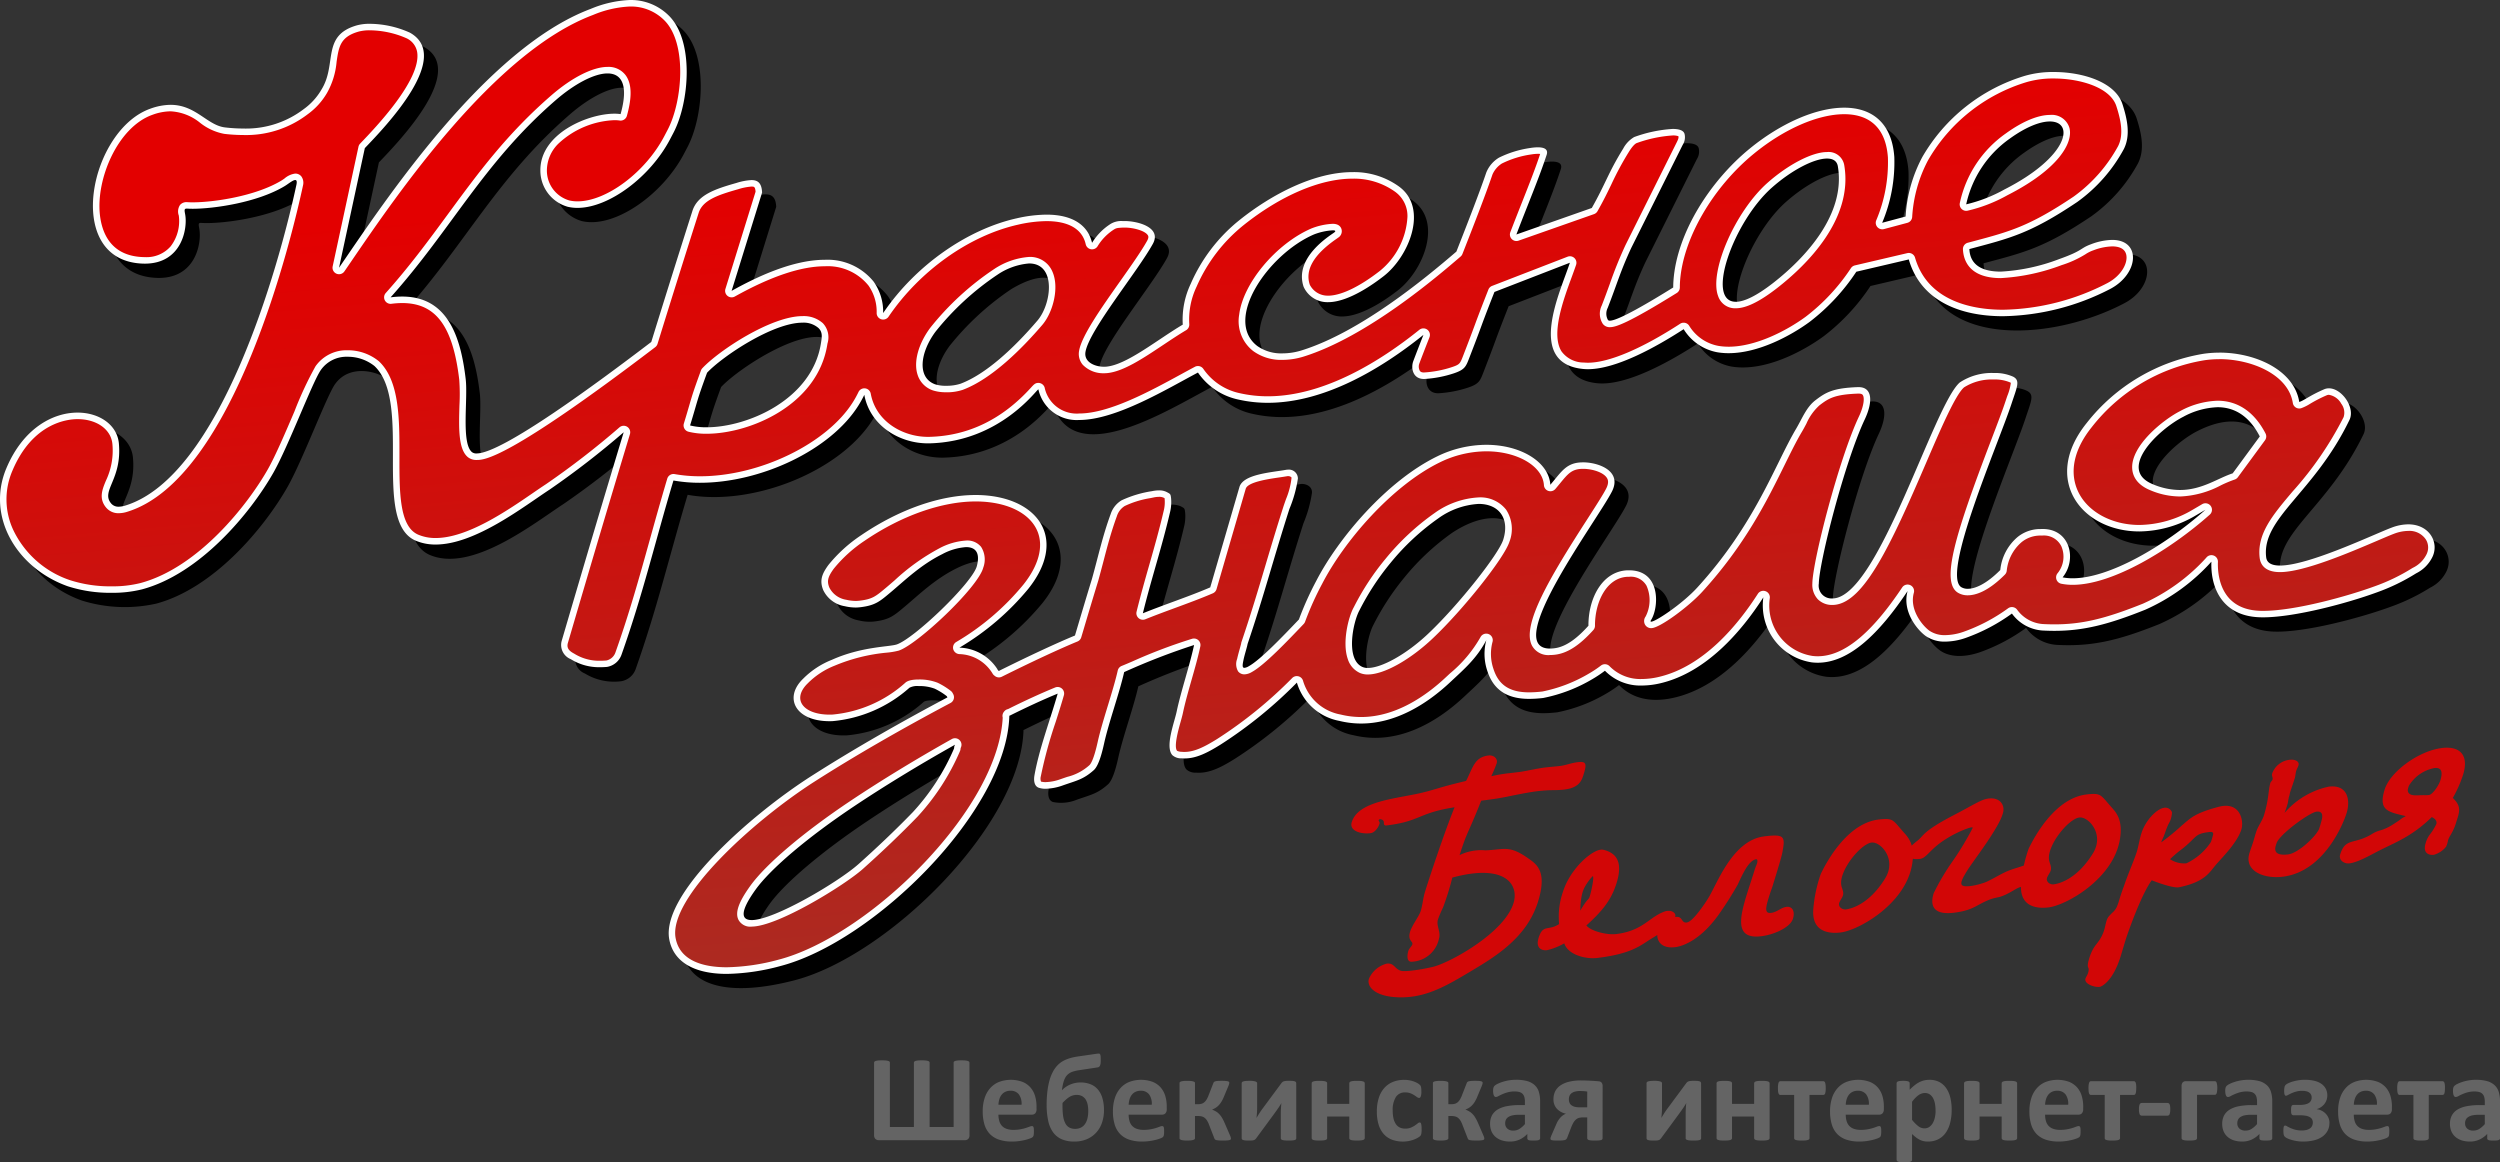 <svg xmlns="http://www.w3.org/2000/svg" xmlns:xlink="http://www.w3.org/1999/xlink" viewBox="0 0 384.189 178.637"><rect x="0" y="0" width="384.189" height="178.637" fill="#333333" stroke="none"/><script xmlns=""/><defs><style>.cls-1{fill:#646464;}.cls-2{fill:#d20606;}.cls-3,.cls-4{fill-rule:evenodd;}.cls-4{fill:url(#Безымянный_градиент_29);}.cls-5{fill:#fff;}</style><linearGradient id="Безымянный_градиент_29" x1="192.954" y1="142.676" x2="179.923" y2="-6.266" gradientUnits="userSpaceOnUse"><stop offset="0" stop-color="#ac2a21"/><stop offset="0.801" stop-color="#e30000"/></linearGradient></defs><title>logo</title><g id="Слой_2" data-name="Слой 2"><g id="Layer_1" data-name="Layer 1"><g id="_2134970213088" data-name=" 2134970213088"><path class="cls-1" d="M149.489,174.935a.814.814,0,0,1-.19.589.7.7,0,0,1-.528.193H135.558a.736.736,0,0,1-.531-.193.781.781,0,0,1-.2-.589v-11.13a.216.216,0,0,1,.061-.158.464.464,0,0,1,.2-.109,2.012,2.012,0,0,1,.377-.067c.157-.016.351-.023.576-.023s.425.007.58.023a2.037,2.037,0,0,1,.374.067.491.491,0,0,1,.2.107.228.228,0,0,1,.06.16v9.883h3.691v-9.883a.229.229,0,0,1,.061-.16.464.464,0,0,1,.2-.107,1.924,1.924,0,0,1,.37-.067c.158-.016.351-.023.577-.023s.415.007.57.023a2.008,2.008,0,0,1,.373.067.478.478,0,0,1,.2.107.224.224,0,0,1,.061.16v9.883h3.691v-9.883a.224.224,0,0,1,.061-.16.478.478,0,0,1,.2-.107,2.008,2.008,0,0,1,.373-.067c.155-.016.348-.023.58-.023s.415.007.57.023a2.037,2.037,0,0,1,.374.067.477.477,0,0,1,.206.109.21.21,0,0,1,.067.158Zm10.3-3.991a.915.915,0,0,1-.192.641.694.694,0,0,1-.535.21h-5.126a3.394,3.394,0,0,0,.128.972,1.866,1.866,0,0,0,.4.741,1.768,1.768,0,0,0,.719.463,3.053,3.053,0,0,0,1.05.162,5.729,5.729,0,0,0,1.094-.091,7.177,7.177,0,0,0,.815-.2c.229-.074.419-.139.57-.2a1.036,1.036,0,0,1,.367-.09.272.272,0,0,1,.142.032.259.259,0,0,1,.1.119.893.893,0,0,1,.051.239c.01.1.013.235.013.39,0,.138,0,.257-.01.354a2.025,2.025,0,0,1-.029.248.557.557,0,0,1-.055.174.654.654,0,0,1-.1.138,1.265,1.265,0,0,1-.335.18,5.308,5.308,0,0,1-.7.226,9.5,9.5,0,0,1-.97.193,7.819,7.819,0,0,1-1.169.084,6.153,6.153,0,0,1-1.967-.284,3.533,3.533,0,0,1-1.411-.856,3.62,3.62,0,0,1-.843-1.452,6.893,6.893,0,0,1-.277-2.058,6.469,6.469,0,0,1,.293-2.022,4.207,4.207,0,0,1,.85-1.527,3.615,3.615,0,0,1,1.353-.956,5.209,5.209,0,0,1,3.606-.02,3.249,3.249,0,0,1,1.234.863,3.517,3.517,0,0,1,.708,1.308,5.644,5.644,0,0,1,.225,1.642Zm-2.3-.675a2.435,2.435,0,0,0-.4-1.572,1.546,1.546,0,0,0-1.327-.574,1.722,1.722,0,0,0-.789.172,1.564,1.564,0,0,0-.56.457,2.061,2.061,0,0,0-.339.679,3.33,3.33,0,0,0-.137.838Zm12.666.837a5.8,5.8,0,0,1-.326,1.98,4.309,4.309,0,0,1-.924,1.524,4.118,4.118,0,0,1-1.433.975,4.832,4.832,0,0,1-1.854.345,4.889,4.889,0,0,1-1.94-.348,3.252,3.252,0,0,1-1.329-1.053,4.652,4.652,0,0,1-.763-1.775,11.47,11.47,0,0,1-.242-2.515,16.436,16.436,0,0,1,.11-1.974,11.177,11.177,0,0,1,.318-1.694,6.465,6.465,0,0,1,.525-1.349,4.414,4.414,0,0,1,.641-.93,3.973,3.973,0,0,1,.641-.56,4.149,4.149,0,0,1,.689-.378,5.927,5.927,0,0,1,.837-.29,10.075,10.075,0,0,1,1.012-.206l3-.435a1.533,1.533,0,0,1,.278-.009.2.2,0,0,1,.167.11.815.815,0,0,1,.074.309q.019.213.019.589c0,.177-.006.332-.019.461a1.329,1.329,0,0,1-.074.334.536.536,0,0,1-.154.219.474.474,0,0,1-.252.1l-2.769.419c-.258.038-.483.081-.677.129a4.108,4.108,0,0,0-.515.161,2.093,2.093,0,0,0-.386.206,2.152,2.152,0,0,0-.322.274,1.7,1.7,0,0,0-.294.409,3.258,3.258,0,0,0-.224.544,5.348,5.348,0,0,0-.162.641c-.045.235-.083.477-.122.728a3.909,3.909,0,0,1,.57-.487,3.722,3.722,0,0,1,.673-.377,4.17,4.17,0,0,1,.76-.245,3.832,3.832,0,0,1,.844-.09,4.029,4.029,0,0,1,1.6.293,2.866,2.866,0,0,1,1.13.841,3.677,3.677,0,0,1,.669,1.34A6.56,6.56,0,0,1,170.154,171.106Zm-2.416.129a4.949,4.949,0,0,0-.093-.98,2.39,2.39,0,0,0-.3-.779,1.553,1.553,0,0,0-.552-.522,1.677,1.677,0,0,0-.827-.193,2.047,2.047,0,0,0-.592.081,2.15,2.15,0,0,0-.535.238,3.9,3.9,0,0,0-.512.386c-.17.152-.351.325-.538.526-.006.076-.009.157-.009.244v.274a10.211,10.211,0,0,0,.1,1.536,3.5,3.5,0,0,0,.335,1.086,1.547,1.547,0,0,0,.606.64,1.844,1.844,0,0,0,.908.206,1.944,1.944,0,0,0,.86-.183,1.689,1.689,0,0,0,.631-.535,2.516,2.516,0,0,0,.386-.866A4.706,4.706,0,0,0,167.738,171.235Zm12.061-.291a.91.91,0,0,1-.194.641.691.691,0,0,1-.534.21h-5.127a3.393,3.393,0,0,0,.129.972,1.866,1.866,0,0,0,.4.741,1.765,1.765,0,0,0,.718.463,3.057,3.057,0,0,0,1.05.162,5.726,5.726,0,0,0,1.095-.091,7.177,7.177,0,0,0,.815-.2c.228-.074.418-.139.57-.2a1.031,1.031,0,0,1,.367-.09.272.272,0,0,1,.142.032.252.252,0,0,1,.1.119.851.851,0,0,1,.052.239c.01.1.013.235.013.39,0,.138,0,.257-.01.354a2.243,2.243,0,0,1-.029.248.557.557,0,0,1-.055.174.692.692,0,0,1-.1.138,1.247,1.247,0,0,1-.335.18,5.358,5.358,0,0,1-.7.226,9.5,9.5,0,0,1-.97.193,7.805,7.805,0,0,1-1.168.084,6.155,6.155,0,0,1-1.968-.284,3.526,3.526,0,0,1-1.411-.856,3.608,3.608,0,0,1-.843-1.452,6.893,6.893,0,0,1-.277-2.058,6.469,6.469,0,0,1,.293-2.022,4.192,4.192,0,0,1,.85-1.527,3.6,3.6,0,0,1,1.352-.956,5.212,5.212,0,0,1,3.607-.02,3.257,3.257,0,0,1,1.234.863,3.531,3.531,0,0,1,.708,1.308,5.678,5.678,0,0,1,.226,1.642Zm-2.3-.675a2.441,2.441,0,0,0-.4-1.572,1.546,1.546,0,0,0-1.327-.574,1.722,1.722,0,0,0-.789.172,1.576,1.576,0,0,0-.561.457,2.077,2.077,0,0,0-.337.679,3.331,3.331,0,0,0-.139.838Zm12.163,5.222a.176.176,0,0,1-.051.13.446.446,0,0,1-.184.083,2.289,2.289,0,0,1-.364.052c-.151.012-.344.019-.576.019-.264,0-.48-.007-.651-.019a3.012,3.012,0,0,1-.406-.052.44.44,0,0,1-.215-.1.489.489,0,0,1-.1-.162l-.782-2.009a3.774,3.774,0,0,0-.31-.68,1.757,1.757,0,0,0-.364-.441,1.237,1.237,0,0,0-.454-.235,2.137,2.137,0,0,0-.583-.07h-.483v3.435a.184.184,0,0,1-.064.129.61.61,0,0,1-.209.11,1.962,1.962,0,0,1-.368.07,5.353,5.353,0,0,1-.547.023,5.471,5.471,0,0,1-.557-.023,1.933,1.933,0,0,1-.367-.07.54.54,0,0,1-.2-.11.179.179,0,0,1-.061-.129v-8.524a.176.176,0,0,1,.061-.128.467.467,0,0,1,.2-.1,1.953,1.953,0,0,1,.367-.068,5.471,5.471,0,0,1,.557-.023,5.353,5.353,0,0,1,.547.023,1.982,1.982,0,0,1,.368.068.521.521,0,0,1,.209.1.18.18,0,0,1,.064.128v3.272h.48a1.82,1.82,0,0,0,.531-.071,1.205,1.205,0,0,0,.429-.235,1.769,1.769,0,0,0,.357-.438,4.07,4.07,0,0,0,.316-.679l.708-1.813a.485.485,0,0,1,.093-.164.465.465,0,0,1,.2-.113,1.757,1.757,0,0,1,.38-.061c.158-.013.37-.02.634-.02.235,0,.425.007.573.02a1.954,1.954,0,0,1,.348.055.4.4,0,0,1,.174.089.186.186,0,0,1,.048.129.823.823,0,0,1-.039.226,2.906,2.906,0,0,1-.132.36l-.67,1.6a4.737,4.737,0,0,1-.418.815,3.089,3.089,0,0,1-.454.554,2.339,2.339,0,0,1-.467.347,2.763,2.763,0,0,1-.451.21v.019a5.013,5.013,0,0,1,.545.264,2.246,2.246,0,0,1,.485.367,3.038,3.038,0,0,1,.445.564,6.591,6.591,0,0,1,.418.805l.819,1.89c.038.081.067.152.09.212s.038.114.051.162a.77.77,0,0,1,.026.119A.805.805,0,0,1,189.662,175.491Zm10.041-.064a.237.237,0,0,1-.052.158.385.385,0,0,1-.183.11,1.707,1.707,0,0,1-.357.061c-.149.012-.336.019-.564.019s-.419-.007-.573-.019a1.91,1.91,0,0,1-.377-.061.455.455,0,0,1-.209-.11.217.217,0,0,1-.062-.158v-3.758c0-.267.007-.541.023-.824s.042-.56.071-.831c-.151.267-.313.525-.49.779s-.354.509-.538.76l-2.84,3.865a2.171,2.171,0,0,1-.161.173.5.5,0,0,1-.193.113,1.13,1.13,0,0,1-.3.058c-.119.01-.273.013-.463.013-.226,0-.409-.007-.551-.019a1.494,1.494,0,0,1-.338-.061.359.359,0,0,1-.18-.113.272.272,0,0,1-.052-.164v-8.453a.258.258,0,0,1,.052-.155.377.377,0,0,1,.19-.119,1.743,1.743,0,0,1,.358-.071,5.39,5.39,0,0,1,.56-.023,3.284,3.284,0,0,1,.943.094c.183.064.274.154.274.274V170.7c0,.261-.01.528-.029.805s-.042.544-.074.8c.151-.251.3-.5.461-.75s.325-.49.5-.721l2.866-3.874a1.135,1.135,0,0,1,.161-.174.747.747,0,0,1,.212-.113,1.434,1.434,0,0,1,.313-.061,4.748,4.748,0,0,1,.479-.02c.222,0,.4.007.551.02a1.33,1.33,0,0,1,.345.067.324.324,0,0,1,.174.123.3.3,0,0,1,.048.17Zm10.524-.029a.259.259,0,0,1-.058.164.4.4,0,0,1-.187.12,1.842,1.842,0,0,1-.367.07,5.7,5.7,0,0,1-.57.023c-.235,0-.428-.007-.583-.023a1.856,1.856,0,0,1-.367-.07.4.4,0,0,1-.187-.12.259.259,0,0,1-.058-.164v-3.314h-3.4V175.4a.253.253,0,0,1-.058.164.4.4,0,0,1-.194.12,1.847,1.847,0,0,1-.36.07,7.237,7.237,0,0,1-1.153,0,1.891,1.891,0,0,1-.361-.07.391.391,0,0,1-.193-.12.259.259,0,0,1-.058-.164v-8.424a.259.259,0,0,1,.058-.164.383.383,0,0,1,.193-.119,1.807,1.807,0,0,1,.361-.071,7.237,7.237,0,0,1,1.153,0,1.767,1.767,0,0,1,.36.071.387.387,0,0,1,.194.119.253.253,0,0,1,.058.164v3.159h3.4v-3.159a.259.259,0,0,1,.058-.164.4.4,0,0,1,.187-.119,1.777,1.777,0,0,1,.367-.071c.155-.016.348-.023.583-.023a5.7,5.7,0,0,1,.57.023,1.763,1.763,0,0,1,.367.071.4.4,0,0,1,.187.119.259.259,0,0,1,.058.164Zm8.74-1.342c0,.164,0,.3-.013.412a2.467,2.467,0,0,1-.039.279.834.834,0,0,1-.058.184.682.682,0,0,1-.145.181,2.3,2.3,0,0,1-.386.264,4.094,4.094,0,0,1-.625.28,4.93,4.93,0,0,1-.756.2,4.9,4.9,0,0,1-2.567-.225,3.238,3.238,0,0,1-1.263-.892,3.922,3.922,0,0,1-.766-1.443,6.626,6.626,0,0,1-.261-1.945,6.789,6.789,0,0,1,.316-2.186,4.2,4.2,0,0,1,.882-1.527,3.544,3.544,0,0,1,1.34-.9,4.723,4.723,0,0,1,1.7-.293,4.077,4.077,0,0,1,.741.067,4.16,4.16,0,0,1,.679.178,3.708,3.708,0,0,1,.564.254,1.688,1.688,0,0,1,.354.247.9.9,0,0,1,.148.175.73.73,0,0,1,.065.183,2.345,2.345,0,0,1,.038.281c.01.112.013.244.013.4a2.179,2.179,0,0,1-.093.773c-.064.148-.145.222-.245.222a.593.593,0,0,1-.341-.132c-.119-.087-.261-.187-.425-.293a3.134,3.134,0,0,0-.583-.293,2.257,2.257,0,0,0-.812-.132,1.62,1.62,0,0,0-1.417.711,3.711,3.711,0,0,0-.489,2.091,5.3,5.3,0,0,0,.123,1.2,2.569,2.569,0,0,0,.363.867,1.561,1.561,0,0,0,.6.525,1.951,1.951,0,0,0,.847.173,2.159,2.159,0,0,0,.844-.148,3.434,3.434,0,0,0,.618-.325c.174-.119.322-.229.444-.325a.516.516,0,0,1,.3-.149.208.208,0,0,1,.142.049.333.333,0,0,1,.09.174,2.439,2.439,0,0,1,.052.328C218.961,173.676,218.967,173.846,218.967,174.056Zm9.632,1.435a.173.173,0,0,1-.052.13.441.441,0,0,1-.183.083,2.3,2.3,0,0,1-.365.052c-.151.012-.344.019-.576.019-.263,0-.48-.007-.65-.019a2.969,2.969,0,0,1-.406-.052.444.444,0,0,1-.216-.1.489.489,0,0,1-.1-.162l-.782-2.009a3.848,3.848,0,0,0-.309-.68,1.759,1.759,0,0,0-.365-.441,1.24,1.24,0,0,0-.453-.235,2.142,2.142,0,0,0-.583-.07h-.483v3.435a.188.188,0,0,1-.064.129.626.626,0,0,1-.21.11,1.966,1.966,0,0,1-.367.07,5.361,5.361,0,0,1-.548.023,5.484,5.484,0,0,1-.557-.023,1.949,1.949,0,0,1-.367-.07.548.548,0,0,1-.2-.11.183.183,0,0,1-.061-.129v-8.524a.179.179,0,0,1,.061-.128.473.473,0,0,1,.2-.1,1.969,1.969,0,0,1,.367-.068,5.484,5.484,0,0,1,.557-.023,5.361,5.361,0,0,1,.548.023,1.986,1.986,0,0,1,.367.068.533.533,0,0,1,.21.1.184.184,0,0,1,.064.128v3.272h.48a1.825,1.825,0,0,0,.531-.071,1.2,1.2,0,0,0,.428-.235,1.794,1.794,0,0,0,.358-.438,4.156,4.156,0,0,0,.315-.679l.709-1.813a.453.453,0,0,1,.093-.164.46.46,0,0,1,.2-.113,1.768,1.768,0,0,1,.38-.061c.158-.013.37-.02.634-.02.235,0,.425.007.574.02a1.94,1.94,0,0,1,.347.055.4.4,0,0,1,.174.089.186.186,0,0,1,.048.129.817.817,0,0,1-.038.226,3.081,3.081,0,0,1-.132.36l-.67,1.6a4.809,4.809,0,0,1-.418.815,3.091,3.091,0,0,1-.455.554,2.311,2.311,0,0,1-.467.347,2.725,2.725,0,0,1-.451.21v.019a4.925,4.925,0,0,1,.545.264,2.251,2.251,0,0,1,.486.367,3.081,3.081,0,0,1,.445.564,6.735,6.735,0,0,1,.418.805l.818,1.89c.038.081.068.152.091.212s.038.114.051.162a.751.751,0,0,1,.025.119A.605.605,0,0,1,228.6,175.491Zm8.578-.064a.255.255,0,0,1-.093.206.652.652,0,0,1-.3.11,4.067,4.067,0,0,1-.6.032,4.124,4.124,0,0,1-.618-.032.525.525,0,0,1-.274-.11.268.268,0,0,1-.08-.206v-.67a3.827,3.827,0,0,1-1.185.864,3.447,3.447,0,0,1-1.475.309,4.141,4.141,0,0,1-1.23-.174,2.774,2.774,0,0,1-.97-.519,2.365,2.365,0,0,1-.637-.853,2.914,2.914,0,0,1-.226-1.188,2.706,2.706,0,0,1,.287-1.279,2.352,2.352,0,0,1,.86-.9,4.259,4.259,0,0,1,1.417-.522,10.092,10.092,0,0,1,1.967-.171h.821v-.508a2.638,2.638,0,0,0-.08-.7,1.151,1.151,0,0,0-.264-.5,1.089,1.089,0,0,0-.489-.293,2.679,2.679,0,0,0-.757-.094,3.918,3.918,0,0,0-1.06.133,5.834,5.834,0,0,0-.824.293c-.238.106-.438.206-.6.293a.89.89,0,0,1-.39.132.277.277,0,0,1-.183-.065.452.452,0,0,1-.132-.19,1.272,1.272,0,0,1-.081-.3,2.517,2.517,0,0,1-.029-.393,1.722,1.722,0,0,1,.049-.464.708.708,0,0,1,.177-.306,1.805,1.805,0,0,1,.463-.3,5.325,5.325,0,0,1,.773-.305,6.574,6.574,0,0,1,.966-.232,6.213,6.213,0,0,1,1.082-.09,6.464,6.464,0,0,1,1.694.193,2.849,2.849,0,0,1,1.153.6,2.311,2.311,0,0,1,.663,1.033,4.8,4.8,0,0,1,.206,1.5Zm-2.338-3.613h-.9a4.964,4.964,0,0,0-.979.084,1.869,1.869,0,0,0-.66.257,1.022,1.022,0,0,0-.371.409,1.223,1.223,0,0,0-.119.551,1.063,1.063,0,0,0,.335.831,1.322,1.322,0,0,0,.927.3,1.726,1.726,0,0,0,.918-.254,3.774,3.774,0,0,0,.853-.747Zm11.935,3.584a.275.275,0,0,1-.213.294,1.659,1.659,0,0,1-.36.064c-.155.012-.358.019-.609.019-.228,0-.418-.007-.57-.019a1.765,1.765,0,0,1-.364-.064.4.4,0,0,1-.19-.12.286.286,0,0,1-.051-.174V172.22H243.8a2.312,2.312,0,0,0-.686.081,1.22,1.22,0,0,0-.463.273,2.036,2.036,0,0,0-.39.509,5.629,5.629,0,0,0-.358.795l-.554,1.443a.706.706,0,0,1-.138.232.5.5,0,0,1-.235.139,2.24,2.24,0,0,1-.4.064c-.16.012-.37.019-.621.019-.222,0-.406,0-.557-.01a2.491,2.491,0,0,1-.371-.038.428.428,0,0,1-.2-.084.2.2,0,0,1-.06-.161.908.908,0,0,1,.071-.3c.048-.129.135-.338.266-.629l.577-1.329a3.5,3.5,0,0,1,.625-.986,2.275,2.275,0,0,1,.84-.589,2.645,2.645,0,0,1-1.4-.77,2.085,2.085,0,0,1-.515-1.468,2.693,2.693,0,0,1,.267-1.207,2.436,2.436,0,0,1,.8-.9,4.021,4.021,0,0,1,1.327-.567,7.617,7.617,0,0,1,1.839-.2c.2,0,.409,0,.647.01s.474.016.715.029.483.026.718.042.444.032.628.052a.6.6,0,0,1,.461.212.8.8,0,0,1,.151.505Zm-2.357-7.149a4.7,4.7,0,0,0-.544-.067c-.188-.013-.361-.02-.525-.02a3.115,3.115,0,0,0-.828.094,1.5,1.5,0,0,0-.541.267.949.949,0,0,0-.293.406,1.406,1.406,0,0,0-.09.512,1.305,1.305,0,0,0,.1.528.9.9,0,0,0,.309.387,1.471,1.471,0,0,0,.534.238,3.637,3.637,0,0,0,.867.08h1.011Z" transform="translate(-0.5 -0.5)"/><path class="cls-1" d="M261.922,175.427a.242.242,0,0,1-.051.158.394.394,0,0,1-.184.11,1.694,1.694,0,0,1-.358.061c-.147.012-.335.019-.563.019s-.419-.007-.573-.019a1.91,1.91,0,0,1-.377-.061.46.46,0,0,1-.209-.11.216.216,0,0,1-.061-.158v-3.758c0-.267.006-.541.022-.824s.042-.56.071-.831c-.152.267-.313.525-.489.779s-.355.509-.538.76l-2.841,3.865a2.171,2.171,0,0,1-.161.173.5.5,0,0,1-.193.113,1.13,1.13,0,0,1-.3.058c-.119.01-.274.013-.464.013-.225,0-.409-.007-.55-.019a1.5,1.5,0,0,1-.339-.061.359.359,0,0,1-.18-.113.271.271,0,0,1-.051-.164v-8.453a.257.257,0,0,1,.051-.155.368.368,0,0,1,.19-.119,1.746,1.746,0,0,1,.357-.071,5.437,5.437,0,0,1,.561-.023,3.289,3.289,0,0,1,.943.094c.184.064.274.154.274.274V170.7c0,.261-.01.528-.029.805s-.042.544-.074.8c.151-.251.3-.5.46-.75s.326-.49.5-.721l2.866-3.874a1.135,1.135,0,0,1,.161-.174.74.74,0,0,1,.213-.113,1.426,1.426,0,0,1,.311-.061,4.792,4.792,0,0,1,.481-.02c.222,0,.4.007.551.02a1.339,1.339,0,0,1,.344.067.313.313,0,0,1,.173.123.3.3,0,0,1,.049.17Zm10.524-.029a.253.253,0,0,1-.058.164.4.4,0,0,1-.187.12,1.842,1.842,0,0,1-.367.07,5.7,5.7,0,0,1-.57.023c-.235,0-.428-.007-.583-.023a1.856,1.856,0,0,1-.367-.07.4.4,0,0,1-.187-.12.258.258,0,0,1-.057-.164v-3.314h-3.4V175.4a.259.259,0,0,1-.058.164.391.391,0,0,1-.193.12,1.875,1.875,0,0,1-.361.07,7.237,7.237,0,0,1-1.153,0,1.875,1.875,0,0,1-.361-.07.4.4,0,0,1-.193-.12.259.259,0,0,1-.058-.164v-8.424a.259.259,0,0,1,.058-.164.388.388,0,0,1,.193-.119,1.793,1.793,0,0,1,.361-.071,7.237,7.237,0,0,1,1.153,0,1.793,1.793,0,0,1,.361.071.383.383,0,0,1,.193.119.259.259,0,0,1,.058.164v3.159h3.4v-3.159a.258.258,0,0,1,.057-.164.4.4,0,0,1,.187-.119,1.777,1.777,0,0,1,.367-.071c.155-.016.348-.023.583-.023a5.7,5.7,0,0,1,.57.023,1.763,1.763,0,0,1,.367.071.39.39,0,0,1,.187.119.253.253,0,0,1,.058.164Zm8.624-7.7a4.707,4.707,0,0,1-.022.518,1.688,1.688,0,0,1-.071.329.332.332,0,0,1-.119.167.277.277,0,0,1-.155.048h-2.126V175.4a.258.258,0,0,1-.057.164.408.408,0,0,1-.188.12,1.738,1.738,0,0,1-.363.07c-.154.016-.348.023-.58.023a5.591,5.591,0,0,1-.567-.023,1.863,1.863,0,0,1-.36-.07.38.38,0,0,1-.19-.12.265.265,0,0,1-.052-.164v-6.637H274.1a.259.259,0,0,1-.164-.051.387.387,0,0,1-.119-.174,1.363,1.363,0,0,1-.071-.338,4.955,4.955,0,0,1-.022-.528,3.489,3.489,0,0,1,.028-.474,1.55,1.55,0,0,1,.075-.316.432.432,0,0,1,.113-.173.256.256,0,0,1,.16-.052h6.6a.26.26,0,0,1,.155.052.383.383,0,0,1,.119.173,1.4,1.4,0,0,1,.071.326A4.33,4.33,0,0,1,281.07,167.7ZM290,170.944a.915.915,0,0,1-.193.641.693.693,0,0,1-.535.21h-5.126a3.394,3.394,0,0,0,.128.972,1.856,1.856,0,0,0,.4.741,1.765,1.765,0,0,0,.718.463,3.057,3.057,0,0,0,1.05.162,5.74,5.74,0,0,0,1.1-.091,7.156,7.156,0,0,0,.814-.2c.229-.074.419-.139.57-.2a1.04,1.04,0,0,1,.368-.09.274.274,0,0,1,.142.032.258.258,0,0,1,.1.119.856.856,0,0,1,.051.239c.01.1.013.235.013.39,0,.138,0,.257-.009.354a2.219,2.219,0,0,1-.03.248.533.533,0,0,1-.054.174.66.66,0,0,1-.1.138,1.23,1.23,0,0,1-.335.18,5.259,5.259,0,0,1-.7.226,9.419,9.419,0,0,1-.969.193,7.819,7.819,0,0,1-1.169.084,6.149,6.149,0,0,1-1.967-.284,3.526,3.526,0,0,1-1.411-.856,3.61,3.61,0,0,1-.844-1.452,6.926,6.926,0,0,1-.277-2.058,6.5,6.5,0,0,1,.293-2.022,4.194,4.194,0,0,1,.851-1.527,3.6,3.6,0,0,1,1.352-.956,5.209,5.209,0,0,1,3.606-.02,3.249,3.249,0,0,1,1.234.863,3.518,3.518,0,0,1,.709,1.308,5.678,5.678,0,0,1,.225,1.642Zm-2.3-.675a2.441,2.441,0,0,0-.4-1.572,1.546,1.546,0,0,0-1.327-.574,1.73,1.73,0,0,0-.79.172,1.573,1.573,0,0,0-.56.457,2.059,2.059,0,0,0-.338.679,3.331,3.331,0,0,0-.138.838Zm12.723.794a7.811,7.811,0,0,1-.241,2.023,4.523,4.523,0,0,1-.7,1.533,3.113,3.113,0,0,1-1.147.972,3.525,3.525,0,0,1-1.574.339,2.942,2.942,0,0,1-.674-.071,2.654,2.654,0,0,1-.595-.216,4.024,4.024,0,0,1-.57-.364,6.875,6.875,0,0,1-.583-.509v3.961a.272.272,0,0,1-.058.171.392.392,0,0,1-.194.126,1.581,1.581,0,0,1-.36.08,5.745,5.745,0,0,1-1.153,0,1.617,1.617,0,0,1-.361-.08.388.388,0,0,1-.193-.126.278.278,0,0,1-.058-.171V166.974a.29.29,0,0,1,.049-.164.309.309,0,0,1,.164-.119,1.306,1.306,0,0,1,.312-.071,4.061,4.061,0,0,1,.483-.023,3.986,3.986,0,0,1,.477.023,1.343,1.343,0,0,1,.312.071.348.348,0,0,1,.165.119.293.293,0,0,1,.048.167v.992a7.96,7.96,0,0,1,.721-.663,4.26,4.26,0,0,1,.718-.48,3.435,3.435,0,0,1,.76-.29,3.649,3.649,0,0,1,.834-.093,3.192,3.192,0,0,1,1.575.364,2.987,2.987,0,0,1,1.06,1,4.437,4.437,0,0,1,.6,1.472A8.1,8.1,0,0,1,300.427,171.063Zm-2.473.165a6.24,6.24,0,0,0-.081-1.03,2.976,2.976,0,0,0-.273-.88,1.647,1.647,0,0,0-.506-.614,1.294,1.294,0,0,0-.786-.233,1.561,1.561,0,0,0-.467.071,1.78,1.78,0,0,0-.47.232,3.2,3.2,0,0,0-.493.413,5.769,5.769,0,0,0-.537.631v2.772a5.56,5.56,0,0,0,.95.97,1.541,1.541,0,0,0,.94.341,1.3,1.3,0,0,0,.786-.235,1.825,1.825,0,0,0,.531-.615,3.017,3.017,0,0,0,.306-.863A4.6,4.6,0,0,0,297.954,171.228Zm12.534,4.17a.254.254,0,0,1-.059.164.4.4,0,0,1-.186.12,1.868,1.868,0,0,1-.368.07,5.7,5.7,0,0,1-.57.023c-.235,0-.428-.007-.582-.023a1.868,1.868,0,0,1-.368-.07.4.4,0,0,1-.186-.12.253.253,0,0,1-.058-.164v-3.314h-3.4V175.4a.253.253,0,0,1-.058.164.391.391,0,0,1-.193.12,1.875,1.875,0,0,1-.361.07,7.224,7.224,0,0,1-1.152,0,1.859,1.859,0,0,1-.361-.07.386.386,0,0,1-.193-.12.254.254,0,0,1-.059-.164v-8.424a.254.254,0,0,1,.059-.164.379.379,0,0,1,.193-.119,1.778,1.778,0,0,1,.361-.071,7.224,7.224,0,0,1,1.152,0,1.793,1.793,0,0,1,.361.071.383.383,0,0,1,.193.119.253.253,0,0,1,.058.164v3.159h3.4v-3.159a.253.253,0,0,1,.058-.164.392.392,0,0,1,.186-.119,1.789,1.789,0,0,1,.368-.071c.154-.016.347-.023.582-.023a5.7,5.7,0,0,1,.57.023,1.789,1.789,0,0,1,.368.071.387.387,0,0,1,.186.119.254.254,0,0,1,.059.164Zm10.15-4.454a.91.91,0,0,1-.194.641.689.689,0,0,1-.534.21h-5.127a3.393,3.393,0,0,0,.129.972,1.866,1.866,0,0,0,.4.741,1.772,1.772,0,0,0,.718.463,3.061,3.061,0,0,0,1.05.162,5.726,5.726,0,0,0,1.1-.091,7.125,7.125,0,0,0,.815-.2c.229-.074.419-.139.57-.2a1.031,1.031,0,0,1,.367-.09.269.269,0,0,1,.142.032.246.246,0,0,1,.1.119.851.851,0,0,1,.052.239c.01.1.013.235.013.39,0,.138,0,.257-.01.354a2.025,2.025,0,0,1-.029.248.586.586,0,0,1-.054.174.741.741,0,0,1-.1.138,1.23,1.23,0,0,1-.335.18,5.358,5.358,0,0,1-.7.226,9.474,9.474,0,0,1-.969.193,7.829,7.829,0,0,1-1.169.084,6.155,6.155,0,0,1-1.968-.284,3.533,3.533,0,0,1-1.411-.856,3.62,3.62,0,0,1-.843-1.452,6.893,6.893,0,0,1-.277-2.058,6.5,6.5,0,0,1,.293-2.022,4.192,4.192,0,0,1,.85-1.527,3.611,3.611,0,0,1,1.352-.956,5.214,5.214,0,0,1,3.608-.02,3.253,3.253,0,0,1,1.233.863,3.517,3.517,0,0,1,.708,1.308,5.678,5.678,0,0,1,.226,1.642Zm-2.3-.675a2.447,2.447,0,0,0-.4-1.572,1.545,1.545,0,0,0-1.327-.574,1.722,1.722,0,0,0-.789.172,1.573,1.573,0,0,0-.56.457,2.059,2.059,0,0,0-.338.679,3.331,3.331,0,0,0-.139.838Zm10.453-2.57a4.676,4.676,0,0,1-.023.518,1.552,1.552,0,0,1-.071.329.332.332,0,0,1-.119.167.274.274,0,0,1-.154.048H326.3V175.4a.259.259,0,0,1-.058.164.4.4,0,0,1-.187.12,1.751,1.751,0,0,1-.363.07c-.155.016-.348.023-.58.023a5.591,5.591,0,0,1-.567-.023,1.891,1.891,0,0,1-.361-.07.385.385,0,0,1-.19-.12.271.271,0,0,1-.051-.164v-6.637h-2.116a.259.259,0,0,1-.164-.051.387.387,0,0,1-.119-.174,1.318,1.318,0,0,1-.071-.338,4.924,4.924,0,0,1-.023-.528,3.318,3.318,0,0,1,.029-.474,1.492,1.492,0,0,1,.074-.316.432.432,0,0,1,.113-.173.257.257,0,0,1,.161-.052h6.6a.257.257,0,0,1,.154.052.383.383,0,0,1,.119.173,1.345,1.345,0,0,1,.071.326A4.3,4.3,0,0,1,328.792,167.7Zm5.226,3.265a2,2,0,0,1-.1.767.35.35,0,0,1-.332.218h-3.932a.355.355,0,0,1-.341-.222,2,2,0,0,1-.1-.763,1.919,1.919,0,0,1,.1-.747.357.357,0,0,1,.341-.219h3.932a.365.365,0,0,1,.194.048.373.373,0,0,1,.138.161,1,1,0,0,1,.08.3A3.492,3.492,0,0,1,334.018,170.964Zm7.23-3.265a3.426,3.426,0,0,1-.03.492,1.377,1.377,0,0,1-.074.326.431.431,0,0,1-.112.173.252.252,0,0,1-.162.052h-2.733V175.4a.259.259,0,0,1-.058.164.4.4,0,0,1-.193.12,1.891,1.891,0,0,1-.361.07,7.237,7.237,0,0,1-1.153,0,1.875,1.875,0,0,1-.361-.07.4.4,0,0,1-.193-.12.253.253,0,0,1-.058-.164v-7.98a.88.88,0,0,1,.161-.57.614.614,0,0,1,.5-.193h4.45a.258.258,0,0,1,.162.052.431.431,0,0,1,.112.173,1.377,1.377,0,0,1,.074.326A3.431,3.431,0,0,1,341.248,167.7Zm8.446,7.728a.255.255,0,0,1-.093.206.657.657,0,0,1-.3.11,5.839,5.839,0,0,1-1.221,0,.514.514,0,0,1-.273-.11.265.265,0,0,1-.081-.206v-.67a3.827,3.827,0,0,1-1.185.864,3.447,3.447,0,0,1-1.475.309,4.152,4.152,0,0,1-1.231-.174,2.765,2.765,0,0,1-.968-.519,2.357,2.357,0,0,1-.638-.853A2.914,2.914,0,0,1,342,173.2a2.706,2.706,0,0,1,.287-1.279,2.36,2.36,0,0,1,.86-.9,4.259,4.259,0,0,1,1.417-.522,10.1,10.1,0,0,1,1.968-.171h.821v-.508a2.677,2.677,0,0,0-.081-.7,1.151,1.151,0,0,0-.264-.5,1.082,1.082,0,0,0-.49-.293,2.669,2.669,0,0,0-.757-.094,3.915,3.915,0,0,0-1.059.133,5.834,5.834,0,0,0-.824.293c-.238.106-.438.206-.6.293a.89.89,0,0,1-.39.132.275.275,0,0,1-.183-.065.452.452,0,0,1-.132-.19,1.226,1.226,0,0,1-.081-.3,2.517,2.517,0,0,1-.029-.393,1.77,1.77,0,0,1,.048-.464.721.721,0,0,1,.178-.306,1.805,1.805,0,0,1,.463-.3,5.325,5.325,0,0,1,.773-.305,6.605,6.605,0,0,1,.966-.232,6.213,6.213,0,0,1,1.082-.09,6.459,6.459,0,0,1,1.694.193,2.849,2.849,0,0,1,1.153.6,2.3,2.3,0,0,1,.663,1.033,4.8,4.8,0,0,1,.206,1.5Zm-2.337-3.613h-.905a4.989,4.989,0,0,0-.98.084,1.871,1.871,0,0,0-.659.257,1.029,1.029,0,0,0-.371.409,1.223,1.223,0,0,0-.119.551,1.065,1.065,0,0,0,.334.831,1.326,1.326,0,0,0,.928.3,1.726,1.726,0,0,0,.918-.254,3.82,3.82,0,0,0,.854-.747Zm11.123,1.249a2.5,2.5,0,0,1-.294,1.231,2.66,2.66,0,0,1-.818.9,3.833,3.833,0,0,1-1.278.55,7.128,7.128,0,0,1-1.685.184,5.8,5.8,0,0,1-.924-.071,6.529,6.529,0,0,1-.815-.181,3.737,3.737,0,0,1-.618-.225,1.929,1.929,0,0,1-.354-.206.668.668,0,0,1-.158-.18.76.76,0,0,1-.08-.2,1.589,1.589,0,0,1-.039-.277c-.006-.11-.009-.245-.009-.4a2.473,2.473,0,0,1,.019-.348.955.955,0,0,1,.051-.216.251.251,0,0,1,.081-.119.19.19,0,0,1,.113-.032.64.64,0,0,1,.315.119c.129.077.293.161.493.255a5.073,5.073,0,0,0,.724.257,3.876,3.876,0,0,0,1.034.123,2.939,2.939,0,0,0,.731-.084,1.626,1.626,0,0,0,.532-.242.984.984,0,0,0,.318-.383,1.127,1.127,0,0,0,.11-.509,1.071,1.071,0,0,0-.1-.47.884.884,0,0,0-.345-.354,1.99,1.99,0,0,0-.634-.223,5.386,5.386,0,0,0-.957-.073h-.908a.4.4,0,0,1-.2-.042.324.324,0,0,1-.126-.139.8.8,0,0,1-.061-.257c-.009-.107-.013-.236-.013-.387a2.864,2.864,0,0,1,.02-.367.754.754,0,0,1,.06-.232.274.274,0,0,1,.114-.123.353.353,0,0,1,.174-.038h.872a4.59,4.59,0,0,0,.876-.074,1.9,1.9,0,0,0,.6-.222.915.915,0,0,0,.341-.361,1.039,1.039,0,0,0,.11-.5.924.924,0,0,0-.1-.439.879.879,0,0,0-.293-.322,1.319,1.319,0,0,0-.457-.19,2.565,2.565,0,0,0-.59-.061,3.482,3.482,0,0,0-.956.119,5.547,5.547,0,0,0-.731.261c-.206.1-.377.183-.512.257a.713.713,0,0,1-.306.116.214.214,0,0,1-.1-.022.234.234,0,0,1-.09-.106.7.7,0,0,1-.068-.222,2.379,2.379,0,0,1-.022-.377,2.711,2.711,0,0,1,.051-.593.671.671,0,0,1,.171-.338,1.478,1.478,0,0,1,.415-.264,4.334,4.334,0,0,1,.7-.264,7.507,7.507,0,0,1,.876-.193,6.557,6.557,0,0,1,.979-.074,6.247,6.247,0,0,1,1.417.151,3.145,3.145,0,0,1,1.088.458,2.1,2.1,0,0,1,.689.759,2.2,2.2,0,0,1,.242,1.047,2.168,2.168,0,0,1-.113.689,2.137,2.137,0,0,1-.322.6,2.242,2.242,0,0,1-1.188.8l-.01.019a2.254,2.254,0,0,1,.76.225,2.362,2.362,0,0,1,.621.454,2.022,2.022,0,0,1,.426.638A1.974,1.974,0,0,1,358.48,173.063Zm9.6-2.119a.91.91,0,0,1-.193.641.693.693,0,0,1-.535.21h-5.127a3.392,3.392,0,0,0,.13.972,1.842,1.842,0,0,0,.4.741,1.758,1.758,0,0,0,.718.463,3.057,3.057,0,0,0,1.05.162,5.733,5.733,0,0,0,1.1-.091,7.231,7.231,0,0,0,.815-.2c.228-.074.418-.139.57-.2a1.031,1.031,0,0,1,.366-.09.267.267,0,0,1,.142.032.253.253,0,0,1,.1.119.856.856,0,0,1,.051.239c.01.1.014.235.014.39,0,.138,0,.257-.011.354a2.267,2.267,0,0,1-.028.248.557.557,0,0,1-.055.174.66.66,0,0,1-.1.138,1.23,1.23,0,0,1-.335.18,5.308,5.308,0,0,1-.7.226,9.419,9.419,0,0,1-.969.193,7.829,7.829,0,0,1-1.169.084,6.149,6.149,0,0,1-1.967-.284,3.519,3.519,0,0,1-1.411-.856,3.608,3.608,0,0,1-.843-1.452,6.893,6.893,0,0,1-.277-2.058,6.5,6.5,0,0,1,.292-2.022,4.192,4.192,0,0,1,.85-1.527,3.607,3.607,0,0,1,1.353-.956,5.212,5.212,0,0,1,3.607-.02,3.253,3.253,0,0,1,1.233.863,3.533,3.533,0,0,1,.709,1.308,5.678,5.678,0,0,1,.225,1.642Zm-2.3-.675a2.435,2.435,0,0,0-.4-1.572,1.545,1.545,0,0,0-1.327-.574,1.721,1.721,0,0,0-.788.172,1.568,1.568,0,0,0-.561.457,2.078,2.078,0,0,0-.338.679,3.376,3.376,0,0,0-.139.838Zm10.453-2.57a4.442,4.442,0,0,1-.023.518,1.625,1.625,0,0,1-.07.329.333.333,0,0,1-.12.167.272.272,0,0,1-.154.048H373.74V175.4a.258.258,0,0,1-.057.164.409.409,0,0,1-.187.12,1.763,1.763,0,0,1-.364.07c-.155.016-.348.023-.579.023a5.626,5.626,0,0,1-.568-.023,1.863,1.863,0,0,1-.36-.07.388.388,0,0,1-.191-.12.271.271,0,0,1-.051-.164v-6.637h-2.116a.259.259,0,0,1-.164-.051.387.387,0,0,1-.119-.174,1.363,1.363,0,0,1-.071-.338,4.955,4.955,0,0,1-.022-.528,3.318,3.318,0,0,1,.029-.474,1.492,1.492,0,0,1,.074-.316.432.432,0,0,1,.113-.173.254.254,0,0,1,.16-.052h6.6a.255.255,0,0,1,.154.052.385.385,0,0,1,.12.173,1.351,1.351,0,0,1,.07.326A4.087,4.087,0,0,1,376.233,167.7Z" transform="translate(-0.5 -0.5)"/><path class="cls-1" d="M384.689,175.427a.255.255,0,0,1-.093.206.652.652,0,0,1-.3.11,4.067,4.067,0,0,1-.6.032,4.124,4.124,0,0,1-.618-.032.525.525,0,0,1-.274-.11.265.265,0,0,1-.08-.206v-.67a3.827,3.827,0,0,1-1.185.864,3.45,3.45,0,0,1-1.475.309,4.136,4.136,0,0,1-1.23-.174,2.774,2.774,0,0,1-.97-.519,2.365,2.365,0,0,1-.637-.853A2.914,2.914,0,0,1,377,173.2a2.706,2.706,0,0,1,.287-1.279,2.357,2.357,0,0,1,.859-.9,4.273,4.273,0,0,1,1.418-.522,10.092,10.092,0,0,1,1.967-.171h.821v-.508a2.638,2.638,0,0,0-.08-.7,1.151,1.151,0,0,0-.264-.5,1.089,1.089,0,0,0-.489-.293,2.674,2.674,0,0,0-.757-.094,3.918,3.918,0,0,0-1.06.133,5.834,5.834,0,0,0-.824.293c-.238.106-.438.206-.6.293a.89.89,0,0,1-.39.132.277.277,0,0,1-.183-.065.452.452,0,0,1-.132-.19,1.272,1.272,0,0,1-.081-.3,2.517,2.517,0,0,1-.029-.393,1.722,1.722,0,0,1,.049-.464.716.716,0,0,1,.176-.306,1.833,1.833,0,0,1,.464-.3,5.371,5.371,0,0,1,.773-.305,6.574,6.574,0,0,1,.966-.232,6.213,6.213,0,0,1,1.082-.09,6.464,6.464,0,0,1,1.694.193,2.849,2.849,0,0,1,1.153.6,2.311,2.311,0,0,1,.663,1.033,4.8,4.8,0,0,1,.206,1.5Zm-2.338-3.613h-.9a4.964,4.964,0,0,0-.979.084,1.882,1.882,0,0,0-.661.257,1.026,1.026,0,0,0-.37.409,1.223,1.223,0,0,0-.119.551,1.063,1.063,0,0,0,.335.831,1.322,1.322,0,0,0,.927.3,1.726,1.726,0,0,0,.918-.254,3.774,3.774,0,0,0,.853-.747Z" transform="translate(-0.5 -0.5)"/></g><path class="cls-2" d="M229.248,116.6c-2.144.258-2.356,1.774-3.447,3.908-4.6,1.107-4.432,1.258-6.984,1.864-3.933.9-9.585,1.241-10.586,4.47-.425,1.371,1.441,1.87,2.87,1.7.67-.081,1.2-.826,1.408-1.49.068-.221-.176-.405-.148-.493.11-.354.848-.1.8.329.021.21-.03.515.417.461,5.225-.63,4.757-1.894,10.453-2.794-1.663,4.118-3.882,10.858-4.54,12.981-.316,1.018-.363,2-.665,2.976-.233.752-1.315,2.16-1.616,3.133-.453,1.46.489,1.475.324,2-.082.266-.491.613-.6.967-.234.752-.25,1.775.554,1.679a4.457,4.457,0,0,0,4.144-3.523c.343-1.106-.471-1.945-.142-3.006a18.142,18.142,0,0,1,.785-1.841,43.406,43.406,0,0,0,1.412-4.556c8.17-2.221,10.278,1.1,9.4,3.933-1.4,4.512-9.49,8.98-12.173,9.729-1.126.307-4.5.927-5.225.63-.922-.357-.96-1.2-2.076-1.07a4.085,4.085,0,0,0-2.744,2.333c-.329,1.062.665,2.432,3.528,2.769,4.614.508,8.024-1.48,11.874-3.775s8.834-5.2,10.588-10.857c1.427-4.6-.158-5.73-1.543-6.67-2.925-2.075-3.725-1.3-6.547-1.212a7.6,7.6,0,0,0-3.967.734c1.265-3.942,1.16-2.907,3.324-8.364,3.841-.463,4.043-.7,7.4-1.276a24.979,24.979,0,0,1,2.5-.3c.969-.074,1.807,0,2.879-.134,2.322-.28,2.679-1.43,2.967-2.359.521-1.681.363-2-.933-1.846-.982.119-1.824.475-2.672.578-.714.086-1.5.139-2.264.23-1.3.157-2.6.484-3.865.679l-1.608.194a23.965,23.965,0,0,0-2.854.472,21.03,21.03,0,0,0,.826-1.973C230.726,117.1,230.051,116.5,229.248,116.6Zm11.643,28.871c.571,1.763,3.28,2.458,5.066,2.243,5.449-.658,6.726-2,8.313-2.962.851-.529,3.162-1.745,3.67-3.381.137-.442-.244-.737-.637-.86a1.979,1.979,0,0,0-1.2.146c-2.2.861-3.221,2.9-7.24,3.385-1.385.167-3.866-.428-4.578-1.321,2.507-2.261,3.849-3.956,4.644-6.522.96-3.1.1-4.61-2.068-5.116-1.368-.3-5.018,2.735-6.184,6.5a11.651,11.651,0,0,0-.58,4.924c-1.673,1.1-2.481-.041-3.153,2.126-.494,1.593.5,1.983,1.307,1.886A9.886,9.886,0,0,0,240.891,145.467Zm2.46-5.023a12.8,12.8,0,0,1,.194-2.153,5.3,5.3,0,0,1,.411-1.327,7.879,7.879,0,0,1,1.294-1.816c.313-.038-.231,2.412-.437,3.076S244.549,138.384,243.351,140.444Zm28.258-11.414c-4.734.572-7.083,6.9-8.466,9.282-.542.918-2.478,3.833-3.416,3.946s-.55-1-1.756-.852a3.76,3.76,0,0,0-2.688,2.155c-.344,1.106.166,2.791,2.667,2.489.76-.092,3.58-.73,6.587-4.882a53.906,53.906,0,0,0,3.019-4.75c.622-1.31,1.631-3.731,2.836-3.877.179-.021.186.233.176.405a2.544,2.544,0,0,1-.164.531,8.688,8.688,0,0,0-.347.978c-1.673,5.4-3.951,10.526,1.1,9.918,2.054-.248,4.473-1.391,4.87-2.674.37-1.2-.129-1.943-.977-1.842s-1.456.815-2.394.928c-1.072.13-.787-.927-.266-2.608.164-.531.387-1.111.552-1.642,1.137-3.672,1.34-4.462,1.446-4.943C274.881,129.019,274.78,128.648,271.609,129.03Zm17.748-2.609c-4.827.456-8.056,6.3-9.044,8.373a21.21,21.21,0,0,0-1.161,5.548c-.214,3.6,2.789,3.624,4.218,3.451,2.68-.322,9.639-4.185,10.895-10.043.74-3.5-.653-4.691-1.316-5.462C291.36,126.478,291.442,126.213,289.357,126.421Zm-1.231,3.556c1.385-.167,3.894,2.553,2.079,5.5-2.429,3.955-5.188,4.671-6.037,4.773-.58.069-1.206-.408-1.027-.983.109-.354.456-.779.566-1.133.191-.619-.179-1.086-.256-1.672C283.15,134.239,286.429,130.181,288.126,129.977Zm17.916-6.76c-1.071.129-2.331,1-5,2.391-5.169,2.668-4.838,3.267-5.862,4.071-2.589,1.973-1.588,3.045.377,2.808.982-.119,1.455-1.368,3.626-2.822a17.345,17.345,0,0,1,3.623-1.842c.34-.127.9-.279.849-.1a45.049,45.049,0,0,1-3.1,5.143,35.652,35.652,0,0,0-2.9,4.906c-.439,1.416-.5,3.424,3.114,2.988,2.9-.35,3.463-1.184,5.191-1.9,1.682-.713,1.535-.1,4-1.547,1.425-.854,1.229-.361,2.425-.889,1.137-.477,2.792-2.21,2.031-3.225-.574-.782-1.855-.117-2.741.245-.975.374-1.852.565-2.8.976-1.047.467-2.119,1.15-3.167,1.617-.842.356-3.511,1.062-3.768.369-.128-.282.139-.868.424-1.371.769-1.37,1.579-2.32,3.474-5.1,2.08-3.1,2.309-3.983,2.46-4.47C308.63,124.438,308.053,122.974,306.042,123.217Zm15.248-.646c-4.827.454-8.056,6.294-9.044,8.371a21.259,21.259,0,0,0-1.161,5.548c-.213,3.6,2.79,3.624,4.219,3.452,2.679-.323,9.637-4.186,10.894-10.043.74-3.5-.652-4.691-1.315-5.463C323.293,122.627,323.376,122.361,321.29,122.571Zm-1.23,3.554c1.384-.167,3.894,2.554,2.079,5.5-2.43,3.955-5.189,4.671-6.038,4.773-.58.071-1.2-.408-1.027-.982.109-.354.456-.78.566-1.133.192-.62-.18-1.086-.255-1.673C315.084,130.388,318.362,126.33,320.06,126.125Zm12.969-1.478c-.983.118-2.789,1.784-3.461,3.951-.3.973-.4,1.836-.685,2.765-.412,1.328-1.173,2.952-1.989,5.308-.861,2.36-.631,2.035-1.035,3.063a2.627,2.627,0,0,1-.749,1.027c-.814.822-.786.733-1.187,2.442q-.082.266-.164.531c-.8,2.012-1.477,1.71-2.2,4.055-.562,1.814.194,1.041-.191,2.28-.082.266-.311.592-.38.812-.247.8,1.337,1.372,2.186,1.269.268-.032,2.009-.8,3.216-4.687.356-1.151.668-2.295,1.056-3.406,2.092-5.917,3.369-7.817,3.729-8.285,1.3.524,3.44,1.245,4.226,1.066,3.907-.812,4.6-2.216,5.626-3.447.941-1.093,3.224-3.327,3.9-5.367.443-1.289-.093-4.418-3.458-3.544-3.841,1.017-4.386,1.807-5.657,2.855a36.164,36.164,0,0,1-3.17,2.6c-.044.006.054-.177.083-.265.126-.271.181-.448.281-.63.209-.536.415-1.2.7-1.83a3.859,3.859,0,0,0,.577-1.858A1.065,1.065,0,0,0,333.029,124.647Zm.95,7.89A18.447,18.447,0,0,1,335.788,131c2.442-1.913,1.847-2.352,4.259-2.643.759-.092.564.4.468.71a6.184,6.184,0,0,1-.261.841,9.187,9.187,0,0,1-3.763,3.264A3.964,3.964,0,0,1,333.979,132.537Zm17.593-7.1c.155-.359.361-1.022.443-1.288a4.417,4.417,0,0,0,.143-.741.742.742,0,0,0,.052-.3c.027-.089.069-.222.1-.31.055-.177.051-.3.106-.482.234-.751.5-1.465.731-2.217.123-.4.1-.735.222-1.133.095-.31.267-.586.35-.852.192-.619-.564-.954-1.324-.862a3.217,3.217,0,0,0-2.719,2.117c-.11.354.151.62.056.929-.056.178-.276.332-.33.509-.329,1.061-.215,2.5-1,5.017-.22.707-.753,1.453-1.061,2.172-.223.58-.37,1.194-.548,1.769-.192.619-.415,1.2-.607,1.819-.85,2.743,2.157,4,5.105,3.643,6.386-.771,9.332-8.195,9.826-9.787.6-1.947.207-4.411-2.741-4.056A12.37,12.37,0,0,0,351.572,125.433Zm.61,6.356c-2.636.319-2.018-1.119-1.84-1.694.425-1.371,5.082-4.743,6.154-4.872,1.3-.157.812,1.264.661,1.751a8.344,8.344,0,0,1-.3.973C356.175,129.306,353.566,131.622,352.182,131.789Zm23.551-16.338c-3.483.42-7.907,3.593-8.771,6.38-1,3.229.529,3.428,3.25,4.079-1.03.551-.395.3-2.1,1.361a7.229,7.229,0,0,1-1.71.8,4.483,4.483,0,0,0-1.226.488c-2.891,1.84-4.212.551-5.048,3.249-.261.841.578,1.463,1.426,1.362,1.385-.167,3.442-1.4,4.665-2.01,2.3-1.172,4.96-2.132,7.985-5.1.3.134.879.491.7,1.066a8.257,8.257,0,0,1-1.029,1.656,4,4,0,0,0-.608,1.266c-.493,1.593.531,1.895,1.245,1.809a3.691,3.691,0,0,0,1.892-1.25,3.9,3.9,0,0,0,.289-.929c.16-.658.772-1.243,1.184-2.57.548-1.769,1.017-2.593-.44-3.992a18.706,18.706,0,0,0,1.588-3.6C379.891,116.737,378.725,115.09,375.733,115.451Zm-2.847,7.242c-.763-.036-2.38.329-2.368-.822a2.228,2.228,0,0,1,.22-.708,5.858,5.858,0,0,1,3.87-2.639c1.385-.167,1.18,1.051.9,1.936-.206.663-1.136,2.137-1.761,2.213A6.465,6.465,0,0,1,372.886,122.693Z" transform="translate(-0.5 -0.5)"/><path class="cls-3" d="M57.493,6.594c2.518-.72,6.725.326,8.15,1.116,6.642,3.681-3.772,14.467-6.914,17.749L54.765,43.841c6.879-10.024,22.457-33.694,38.68-39.783A16.963,16.963,0,0,1,99.7,2.7a8.245,8.245,0,0,1,5.716,2.374c3.948,3.866,3.2,13.338.73,18.038l-.528,1.006c-3.349,6.38-10.768,11.532-15.707,10.357a5.786,5.786,0,0,1-4.208-5.539c-.08-6.185,8.6-9.262,12.33-8.7,2.463-8.791-4.18-7.155-9.954-2.157C76.956,27.705,72.1,37.87,62.692,48.389c8.452-1.105,10.711,5.54,11.541,12.547.367,3.1-.714,9.869.97,11.243C77.546,74.091,93.9,62,102.754,55.249c2.016-6.522,4.1-13.168,6.322-20.134.783-2.458,3.426-3.359,6.759-4.3,2.453-.7,3.85-.822,3.95,1.469L115.1,47.392c5.435-3.035,16.374-8.241,21.817-1.429a7.985,7.985,0,0,1,1.469,4.842c5.069-7.472,13.058-12.892,20.516-14.56,7.041-1.574,10.792.278,11.587,3.768a9,9,0,0,1,2.676-2.794,3.128,3.128,0,0,1,2.075-.549c1.935-.093,6.049.854,4.6,3.492-2.346,4.255-9.773,13.244-10.354,16.6-.295,1.707,1.74,2.416,3.23,2.272,3.136-.3,7.718-4.081,11.72-6.457a12.785,12.785,0,0,1,1.22-6.265,25.641,25.641,0,0,1,7.459-9.771c7.219-5.78,17.637-10.273,24.571-5.165,4.534,3.338,1.522,10.724-2.369,13.749-1.492,1.159-5.183,3.838-8.284,4A4.056,4.056,0,0,1,203,46.771c-1.528-4.515,4.1-7.885,4.708-8.357.835-.646-1.91-.218-3.147.319-7.046,3.062-13.906,13.113-8.683,17.129,1.666,1.279,4.379,1.442,6.838.671,9.015-2.826,18.9-11,23.759-15.175,1.885-4.788,3.639-9.339,4.6-12.165a4.72,4.72,0,0,1,1.965-2.274,15.951,15.951,0,0,1,4.788-1.48c.825-.13,3-.391,2.532,1.052-1.175,3.6-2.937,7.719-4.653,12.24l11.59-4.074c2.152-3.8,2.516-5.4,4.827-9.127a4.456,4.456,0,0,1,1.691-1.775c1.346-.534,7.308-2.23,7.74-.457a2.162,2.162,0,0,1-.287,1.652l-7.9,15.826c-1.693,3.629-2.178,5.524-3.626,9.231a1.974,1.974,0,0,0,.038,1.862c.548.733,6.063-2.535,10.028-5,0-.371.014-.73.039-1.073.522-7.315,5.61-15.271,11.7-20.252,9.521-7.792,21.485-9.446,22.242,1.274a23.943,23.943,0,0,1-1.866,10.11l3.6-.964a22.2,22.2,0,0,1,2.561-9.128,27.289,27.289,0,0,1,15.793-12.5c4.777-1.448,13.487-.259,14.976,4.37.721,2.241,1.281,4.74.216,6.874a24.1,24.1,0,0,1-7.175,8.153c-7.315,4.918-10.452,5.592-16.572,7.232.252,5.364,8.711,3.36,13.833,1.529,3.744-1.338,3.118-1.637,4.879-2.276,7.742-2.813,8.2,4.095,2.953,6.867-10.56,5.58-27.654,6.992-30.979-4.52l-8.061,1.887a31.612,31.612,0,0,1-7.2,7.726c-3.242,2.373-9.127,5.478-14.129,4.657a7.7,7.7,0,0,1-5.2-3.554c-4.484,2.912-11.076,6.541-15.44,6.115-8.833-.863-3.491-11.89-2.046-16.326l-11.592,4.49c-.719,1.831-1.4,3.571-1.989,5.183-.7,1.915-1.367,3.629-1.841,4.86-.546,1.419-.7,1.883-2.369,2.45a17.634,17.634,0,0,1-4.579.881c-1.764.045-2.1-1.671-1.691-2.754.416-1.1.948-2.475,1.555-4.023-7.674,6.177-18.309,12.219-28.382,9.953a10.064,10.064,0,0,1-6.269-4.163c-7.214,3.814-21.392,12.761-24.518,2.595-.086-.281-5.694,8.029-16.762,8.285-4.445.1-9.108-2.638-9.992-7.455a16.3,16.3,0,0,1-.884,1.608c-4.972,7.976-18.454,13.361-28.446,11.559-2.818,9.414-4.7,17.5-7.993,26.8a2.858,2.858,0,0,1-2.222,1.85A8.548,8.548,0,0,1,90.386,104a2.347,2.347,0,0,1-1.407-2.8c3.306-11.282,6.392-21.7,9.533-32.077a129.886,129.886,0,0,1-11.387,8.812C82.5,80.953,72.971,88.547,66.537,85.777c-6.779-2.918-.412-21.26-6.332-26.839-1.393-1.313-5.937-2.645-8.234.619-1.286,1.827-4.98,11.714-7.284,15.77C41.123,81.6,33.4,90.877,24.5,93.266a22.2,22.2,0,0,1-11.406-.472C5.211,90,.517,82.078,3.641,74.661,8.512,63.1,20.369,64.755,20.932,70.832c.512,5.531-2.774,7.264-1.218,9.2.525.653,1.345.628,2.237.35C36.484,75.86,45.462,43.96,48.244,31.019c.242-1.389-1-.218-1.837.287-4.649,2.792-12.284,3.645-14.964,3.45-.5-.036-.441.219-.317.887.42,2.28-.624,8.313-7.422,7.492-11.176-1.35-7.069-20.451,2.011-23.72,6.282-2.262,8.137,2.468,11.532,2.862,4.611.536,8.634-.134,12.1-2.822a9.616,9.616,0,0,0,2.727-3.015C54.487,12.525,52.022,8.16,57.493,6.594ZM167.868,100.35c-2.712,1.122-6.835,3.024-11.695,5.445l-.057-.089-.042.015a7.2,7.2,0,0,0-5.952-3.507,40.249,40.249,0,0,0,10.589-9.052c5.794-7.261,1.982-13.392-6.045-14.292-5.784-.648-12.98,1.535-19.625,6.054a22.443,22.443,0,0,0-5.067,4.6c-.969,1.335-1.39,2.363-.785,3.85a4.461,4.461,0,0,0,3.318,2.475,6.738,6.738,0,0,0,2.385.155c2.308-.276,3-.9,4.652-2.287,2.24-1.881,4.625-4.221,7.93-5.865,3.042-1.512,6.3-1.888,5.319,1.836-.671,2.561-9.677,11.184-12.333,12.045-1.14.369-5.4.318-9.921,2.342a12.956,12.956,0,0,0-4.431,2.908c-3.134,3.006-1.094,6.773,4.549,6.524a20.506,20.506,0,0,0,11.777-5.127c.44-.413,2.98-.305,3.881.14a10.043,10.043,0,0,1,1.86,1.153l.1.188c-6.777,3.591-14.167,7.78-20.866,12.059-9.521,6.081-23.139,18.2-21.888,25.1.846,4.667,6.433,6.869,17.024,4.14,14.418-3.715,34.867-23.877,35.244-38.5l-.049.062c2.629-1.314,5.161-2.488,7.476-3.439-1.171,4.089-2.841,8.468-3.569,12.553-.124.7-.087,1.647.661,1.912a6.363,6.363,0,0,0,3.664-.347c2.167-.769,3.163-.908,4.8-2.365.816-.727,1.357-3.1,1.578-4.094.718-3.252,2.35-7.72,3.083-10.97a103.713,103.713,0,0,1,10.736-4.149c-.669,3.149-1.993,7.016-2.662,10.164-.316,1.612-1.836,5.412-.687,6.75a2.012,2.012,0,0,0,1.475.5c1.942.144,3.727-.73,5.953-2.117a67.519,67.519,0,0,0,11.724-9.519,8.412,8.412,0,0,0,6.52,5.882c6.528,1.6,12.587-1.764,17.06-5.962,2.194-2.059,4.04-3.623,5.532-6.443a8.152,8.152,0,0,0,.157,4.737c1.462,4.562,5.6,4.482,8.579,4.15a23.978,23.978,0,0,0,7.577-2.909,18.439,18.439,0,0,0,1.914-1.28c1.826,1.9,4.678,2.871,8.692,1.884,6.875-1.69,12.21-7.8,15.656-13.166a8.85,8.85,0,0,0,7.463,10.005c5.158.59,10.04-3.977,14.7-10.957-.862,3.117,1.462,5.94,2.768,6.889,1.322.961,3.415,1.222,6.113.324a28,28,0,0,0,7.154-3.762,6.312,6.312,0,0,0,4.711,2.609c5.285.274,9.285-.59,15.8-3.206A29.971,29.971,0,0,0,342.5,89.019c-.153,3.9,1.582,8.268,7.266,8.536,4.79.226,13.493-2.112,18.1-3.8a30.652,30.652,0,0,0,6.088-2.943,5.459,5.459,0,0,0,2.435-2.37c1.5-2.761-1.168-6.554-6.217-4.65-3.5,1.322-18.74,8.731-19.255,4.557-.743-6.032,7.373-9.873,12.8-21.118,1.034-2.143-1.769-5.624-3.893-4.706-2.252.973-3.013,1.685-3.824,1.951-.879-5.58-8.512-8.348-14.756-7.408a28.757,28.757,0,0,0-17.892,10.615c-9.137,11.325,4.217,21.587,16.866,14.154l1.371-.8C334.526,87.3,325.065,92.5,319.636,91.42c2.286-2.784,1.13-7.633-3.33-7.424a5.544,5.544,0,0,0-3.557,1.2,7.635,7.635,0,0,0-2.691,5.1c-2.93,2.944-5.053,3.215-5.988,2.636-3.107-1.924,5.637-21.9,7.7-28.146.87-2.634,1.4-3.622.251-4.209-2.018-1.029-6.415-.578-8.16.874-3.968,3.3-12.406,32.535-19.356,33.2a2,2,0,0,1-2.33-2.275c.054-3.308,3.973-18.685,7.046-25.2,1.318-2.8,1.2-5.068-1.046-4.985-3.778.139-4.9.77-6.522,2.015-1.385,1.061-2,2.733-2.942,4.336-3.288,5.547-6.292,14.684-15.221,24.455-2.69,2.944-7.854,6.173-7.1,4.987,1.213-1.9,1.6-7.8-3.594-7.641-3.879.122-6.054,4.269-6.03,8.519-1.6,1.779-3.318,3.191-5.144,3.449-9.288,1.31,6.575-19.689,8.78-24.124,1.5-3.029-1.874-4.348-4.241-4.432-2.746-.1-3.46,1.354-5.249,3.438-.318-5.038-9.179-8.378-17.417-4.35-7.763,3.8-15.17,12.571-18.538,19.086a48.61,48.61,0,0,0-2.684,5.965c-2.433,2.555-5.895,6.189-7.71,7.187-1.095.6-1.007.025-.817-.917.183-.9.585-2.1.634-2.491,2.605-7.69,3.958-13.037,6.431-20.759a19.475,19.475,0,0,0,1.306-4.682c.063-1.079-1.083-1.465-1.812-1.337-2.332.413-6.6.674-7.173,2.649l-4.486,15.418c-3.3,1.418-6.845,2.564-10.356,3.983,1.329-5.4,2.894-10.04,4.158-15.45a6.569,6.569,0,0,0,.177-2.27c-.078-.613-.088-.612-.694-.929a3.511,3.511,0,0,0-2.223-.121,17.22,17.22,0,0,0-4.668,1.4,3.844,3.844,0,0,0-1.69,2.123c-1.258,3.426-1.905,6.476-2.879,9.971C169.583,94.575,168.727,97.461,167.868,100.35Zm-18.593,17.369a34.335,34.335,0,0,1-6.328,9.778c-2.72,2.812-5.729,5.649-8.357,7.992-4.471,3.987-23.528,14.691-15.836,3.952,2.351-3.281,8.143-8.152,15.2-12.865,4.294-2.869,9.819-6.268,15.468-9.434l-.108.259Zm74.407-35.353a36.736,36.736,0,0,0-7.3,6.806,39.171,39.171,0,0,0-4.824,7.365c-.947,1.737-2.174,7.51.5,8.66,1.758.756,6.22-1.457,10.078-5.1,4.707-4.448,10.846-12.249,11.541-14.447C235.281,80.573,230.345,77.984,223.682,82.366Zm122.087-6.925,4.166-5.673c-2.393-4.642-6.368-5.758-11.773-3.011-3.726,1.893-10.217,8.045-4.7,10.34C339.24,79.5,342.672,76.433,345.769,75.441ZM304.821,34.1a16.686,16.686,0,0,1,6.7-10.1c9.417-6.783,12.8.89-.831,7.819A22.666,22.666,0,0,1,304.821,34.1ZM285.1,28.247c-.445-2.61-5.69-.647-10.133,3.28-7.46,6.593-12.492,24.537.23,14.615C280.041,42.36,286.357,35.657,285.1,28.247ZM155.938,44.913a42.237,42.237,0,0,0-9.532,8.774c-2.372,3.212-2.84,7.048-.05,8.067a7.286,7.286,0,0,0,3.894-.083c3.9-1.459,8.2-5.456,11.828-9.7C164.907,48.665,165.313,39.358,155.938,44.913Zm-47.23,23.165c1.329-4.342.961-3.592,2.609-8.1,2.856-3.046,13.715-10.082,17.115-6.876.7.66.521,1.481.381,2.37C127.249,65.381,114.405,69.529,108.708,68.078Z" transform="translate(-0.5 -0.5)"/><path class="cls-4" d="M112.211,149.655c-4.819,0-7.79-1.747-8.364-4.921-1.192-6.575,12.223-18.561,21.664-24.591,6.012-3.84,13.216-8,20.832-12.039a.5.5,0,0,0,.209-.674l-.1-.188a.5.5,0,0,0-.131-.158,10.6,10.6,0,0,0-1.951-1.212,7.108,7.108,0,0,0-2.672-.45c-1.352,0-1.668.3-1.772.395a19.948,19.948,0,0,1-11.457,4.991c-.171.008-.338.011-.5.011-2.427,0-4.278-.853-4.83-2.226-.432-1.075-.012-2.332,1.152-3.448a12.442,12.442,0,0,1,4.288-2.813,27.592,27.592,0,0,1,8.127-2.034,10.942,10.942,0,0,0,1.743-.289c2.712-.879,11.916-9.542,12.663-12.393a3.143,3.143,0,0,0-.237-2.765,2.255,2.255,0,0,0-1.9-.783,9.418,9.418,0,0,0-3.892,1.138,32.208,32.208,0,0,0-6.786,4.863c-.422.366-.835.724-1.242,1.066l-.119.1c-1.533,1.29-2.167,1.823-4.272,2.075a5.911,5.911,0,0,1-.694.042,6.989,6.989,0,0,1-1.525-.189,3.992,3.992,0,0,1-2.961-2.176c-.522-1.282-.165-2.14.726-3.368a21.818,21.818,0,0,1,4.944-4.475c5.764-3.921,11.9-6.08,17.283-6.08a18.175,18.175,0,0,1,2.006.109c3.975.446,6.871,2.189,7.946,4.783,1.037,2.5.243,5.593-2.236,8.7a39.164,39.164,0,0,1-10.46,8.938.5.5,0,0,0-.221.559.54.54,0,0,0,.5.37,6.65,6.65,0,0,1,5.5,3.266.508.508,0,0,0,.18.174.5.5,0,0,0,.346.139.487.487,0,0,0,.222-.053c4.56-2.271,8.811-4.25,11.664-5.43a.5.5,0,0,0,.288-.32l.177-.6c.8-2.688,1.6-5.376,2.43-8.087.289-1.035.546-2.019.8-2.986a72.57,72.57,0,0,1,2.072-6.96,3.333,3.333,0,0,1,1.45-1.85,15.031,15.031,0,0,1,4.061-1.256l.481-.1a4.7,4.7,0,0,1,.961-.109,2,2,0,0,1,.926.183,2.818,2.818,0,0,1,.382.218c.01.028.032.2.048.333a6.029,6.029,0,0,1-.167,2.092c-.674,2.886-1.45,5.608-2.2,8.241-.657,2.3-1.336,4.687-1.956,7.2a.5.5,0,0,0,.673.583c1.538-.621,3.1-1.2,4.617-1.755,2-.737,3.891-1.432,5.75-2.232a.5.5,0,0,0,.282-.319l4.486-15.418c.391-1.346,3.466-1.8,5.5-2.1.461-.068.9-.132,1.278-.2a1.114,1.114,0,0,1,.2-.015,1.227,1.227,0,0,1,.859.319.655.655,0,0,1,.171.512,12.123,12.123,0,0,1-.86,3.335c-.145.407-.291.814-.423,1.224-1.06,3.31-1.919,6.2-2.749,8.989-1.128,3.791-2.193,7.372-3.679,11.762a.527.527,0,0,0-.023.1c-.019.154-.132.554-.24.94-.136.484-.292,1.041-.388,1.515-.124.614-.232,1.145.059,1.5a.73.73,0,0,0,.578.263,1.968,1.968,0,0,0,.911-.309c1.884-1.036,5.321-4.645,7.831-7.281a.5.5,0,0,0,.11-.179,47.266,47.266,0,0,1,2.657-5.9c3.406-6.591,10.791-15.188,18.313-18.867a16.869,16.869,0,0,1,7.358-1.74c5.036,0,9.139,2.492,9.34,5.673a.5.5,0,0,0,.34.442.49.49,0,0,0,.159.026.5.5,0,0,0,.379-.174c.261-.3.5-.594.724-.869,1.269-1.547,1.968-2.4,3.891-2.4l.237,0c1.43.051,3.26.595,3.9,1.667a2.032,2.032,0,0,1-.087,2.043c-.467.94-1.616,2.725-2.947,4.792-5.366,8.334-10.05,16.056-8.459,18.972a2.394,2.394,0,0,0,2.3,1.141,6.067,6.067,0,0,0,.843-.063c1.718-.243,3.448-1.39,5.445-3.61a.494.494,0,0,0,.128-.337c-.021-3.9,1.877-7.9,5.547-8.016l.193,0a3.261,3.261,0,0,1,3.116,1.633,5.957,5.957,0,0,1-.152,5.242.6.6,0,0,0,.441,1.021c.968,0,5.205-2.949,7.446-5.4,6.584-7.2,9.918-13.963,12.6-19.394.972-1.971,1.812-3.673,2.684-5.143.24-.409.46-.821.675-1.227a8.653,8.653,0,0,1,2.14-2.967c1.472-1.129,2.486-1.774,6.238-1.913h.011a1.215,1.215,0,0,1,1.149.462c.435.685.216,2.11-.586,3.81-3.041,6.454-7.037,21.952-7.094,25.41a2.788,2.788,0,0,0,.709,2.083,2.575,2.575,0,0,0,1.863.712,3,3,0,0,0,.306-.015c4.59-.438,9.374-11.572,13.6-21.4,2.371-5.517,4.61-10.729,6.034-11.915a8.374,8.374,0,0,1,4.88-1.317,6.3,6.3,0,0,1,2.732.5c.552.281.531.581-.185,2.679l-.313.928c-.461,1.394-1.261,3.489-2.188,5.915-4.568,11.957-7.859,21.23-5.3,22.813a2.37,2.37,0,0,0,1.251.322c1.508,0,3.41-1.076,5.354-3.03a.5.5,0,0,0,.142-.3,7.143,7.143,0,0,1,2.512-4.771,5.012,5.012,0,0,1,3.263-1.084c.086,0,.17,0,.253,0a3.442,3.442,0,0,1,3.317,1.951,4.476,4.476,0,0,1-.649,4.661.5.5,0,0,0,.289.808,8.353,8.353,0,0,0,1.648.153c6.029,0,14.757-5.352,20.732-10.655a.5.5,0,0,0-.332-.874.5.5,0,0,0-.253.069l-1.371.8a16.953,16.953,0,0,1-8.524,2.456c-4.425,0-8.293-2.11-9.854-5.376-1.513-3.166-.748-6.891,2.155-10.489a28.148,28.148,0,0,1,17.578-10.435,16.112,16.112,0,0,1,2.388-.175c5.173,0,11.066,2.512,11.8,7.167a.5.5,0,0,0,.233.349.507.507,0,0,0,.261.073.494.494,0,0,0,.156-.025,6.649,6.649,0,0,0,1.26-.633,22,22,0,0,1,2.605-1.334,1.353,1.353,0,0,1,.539-.11,3.114,3.114,0,0,1,2.321,1.609,2.7,2.7,0,0,1,.386,2.531,53.077,53.077,0,0,1-7.92,11.551c-2.991,3.543-5.354,6.341-4.922,9.845.1.776.627,1.7,2.617,1.7,3.577,0,10.541-2.982,14.7-4.764,1.114-.477,2.025-.867,2.609-1.087a6.867,6.867,0,0,1,2.406-.482,3.51,3.51,0,0,1,3.143,1.587,2.848,2.848,0,0,1,.051,2.838,5,5,0,0,1-2.264,2.187,29.971,29.971,0,0,1-5.991,2.895c-4,1.463-12.218,3.783-17.254,3.783q-.338,0-.652-.015c-6.581-.311-6.861-6.214-6.79-8.016a.5.5,0,0,0-.9-.323,29.352,29.352,0,0,1-9.932,7.212c-5.843,2.346-9.586,3.218-13.809,3.218-.579,0-1.171-.016-1.78-.048a5.815,5.815,0,0,1-4.339-2.413.5.5,0,0,0-.685-.1,27.272,27.272,0,0,1-7.024,3.7,9.349,9.349,0,0,1-2.928.527,4.615,4.615,0,0,1-2.733-.78c-.937-.681-3.422-3.308-2.58-6.352a.5.5,0,0,0-.9-.41c-4.841,7.257-9.219,10.785-13.383,10.785a7.423,7.423,0,0,1-.841-.048,8.339,8.339,0,0,1-7.022-9.458.5.5,0,0,0-.333-.522.492.492,0,0,0-.164-.028.5.5,0,0,0-.421.23c-3.191,4.97-8.446,11.252-15.355,12.951a12.228,12.228,0,0,1-2.892.376,7.084,7.084,0,0,1-5.32-2.121.5.5,0,0,0-.659-.055,17.517,17.517,0,0,1-1.86,1.245,23.4,23.4,0,0,1-7.388,2.848,19.109,19.109,0,0,1-2.075.133c-3.214,0-5.111-1.252-5.972-3.939A7.689,7.689,0,0,1,229.4,99a.5.5,0,0,0-.927-.353,20.8,20.8,0,0,1-4.8,5.723l-.632.59c-3.03,2.843-7.808,6.233-13.362,6.233a13.565,13.565,0,0,1-3.237-.393,7.942,7.942,0,0,1-6.164-5.552.5.5,0,0,0-.365-.332.522.522,0,0,0-.11-.012.5.5,0,0,0-.362.155,67.1,67.1,0,0,1-11.626,9.44c-2.039,1.27-3.632,2.056-5.273,2.056-.126,0-.252,0-.379-.013-.55-.041-.925-.086-1.134-.328-.71-.827-.025-3.269.428-4.885.157-.561.3-1.062.371-1.443.33-1.551.835-3.328,1.323-5.047s1-3.52,1.338-5.108a.5.5,0,0,0-.148-.47.5.5,0,0,0-.341-.134.5.5,0,0,0-.138.019,81.5,81.5,0,0,0-9.113,3.456c-.657.282-1.225.527-1.674.71a.5.5,0,0,0-.3.353c-.357,1.583-.944,3.507-1.512,5.366-.592,1.936-1.2,3.938-1.572,5.606-.469,2.118-.947,3.406-1.421,3.828a8.4,8.4,0,0,1-3.572,1.905c-.323.108-.673.226-1.059.363a7.836,7.836,0,0,1-2.445.472,2.706,2.706,0,0,1-.885-.126c-.517-.183-.371-1.159-.336-1.353a68.507,68.507,0,0,1,2.3-8.437c.437-1.372.871-2.734,1.252-4.066a.5.5,0,0,0-.67-.6c-2.178.9-4.639,2.025-7.316,3.359a.454.454,0,0,0-.317.175.577.577,0,0,0-.109.444c-.512,14.486-20.665,34.222-34.864,37.881A32.9,32.9,0,0,1,112.211,149.655Zm35.045-35.209a.5.5,0,0,0-.245.064c-5.4,3.027-10.9,6.385-15.5,9.455-7.231,4.831-12.961,9.687-15.326,12.99-1.649,2.3-2.2,3.787-1.747,4.675a1.582,1.582,0,0,0,1.569.761c3.671,0,13.614-5.926,16.752-8.724,2.95-2.63,5.927-5.477,8.384-8.017a34.988,34.988,0,0,0,6.43-9.933.5.5,0,0,0,.035-.136l.029-.247.081-.2a.5.5,0,0,0-.461-.693Zm80.486-37.007a12.275,12.275,0,0,0-6.5,2.314,37.229,37.229,0,0,0-7.4,6.894,39.045,39.045,0,0,0-4.846,7.38c-.779,1.429-1.726,5.2-.905,7.573a2.946,2.946,0,0,0,1.6,1.861,2.6,2.6,0,0,0,1.027.189c2.291,0,6.236-2.216,9.592-5.387,4.6-4.343,10.925-12.289,11.674-14.659a4.929,4.929,0,0,0-.434-4.48A4.541,4.541,0,0,0,227.742,77.439ZM341.288,62.581a12.4,12.4,0,0,0-5.517,1.535c-2.975,1.512-7.217,5.332-7.1,8.285.034.9.486,2.149,2.442,2.963a11.3,11.3,0,0,0,4.4.936,14.169,14.169,0,0,0,6.129-1.694,19.576,19.576,0,0,1,2.125-.884.5.5,0,0,0,.25-.18l4.166-5.673a.5.5,0,0,0,.041-.525C346.586,64.184,344.255,62.581,341.288,62.581ZM92.739,102.538a7.7,7.7,0,0,1-4.262-1.164c-.726-.4-1.539-1.015-1.183-2.233,3.717-12.682,6.657-22.574,9.533-32.073a.5.5,0,0,0-.8-.527,126.939,126.939,0,0,1-11.339,8.776c-.6.389-1.272.854-2.013,1.361-4.061,2.788-10.2,7-15.229,7a7.24,7.24,0,0,1-2.875-.556c-3.2-1.378-3.193-6.8-3.185-12.534.008-5.587.016-11.366-3-14.21A7,7,0,0,0,53.9,54.826a5.3,5.3,0,0,0-4.5,2.249,58.352,58.352,0,0,0-3.188,6.852c-1.383,3.231-2.95,6.893-4.122,8.958-3.08,5.42-10.734,15.247-19.886,17.7a17.987,17.987,0,0,1-4.539.515,20.663,20.663,0,0,1-6.57-.975,15.394,15.394,0,0,1-9.051-8.063,11.61,11.61,0,0,1-.1-9.405c3.224-7.654,8.834-8.249,10.477-8.249,3.214,0,5.622,1.757,5.855,4.272a11.206,11.206,0,0,1-1.038,5.885c-.538,1.3-1,2.423-.072,3.578a1.931,1.931,0,0,0,1.584.722,4.038,4.038,0,0,0,1.191-.207C36.2,73.605,44.974,36.346,46.568,28.928a1.231,1.231,0,0,0-.148-1.013.694.694,0,0,0-.545-.247,2.832,2.832,0,0,0-1.373.669c-.178.125-.355.248-.517.345-4.13,2.481-10.7,3.405-13.872,3.405-.3,0-.568-.008-.8-.024l-.122-.005a.792.792,0,0,0-.643.265c-.249.3-.181.671-.086,1.185a6.829,6.829,0,0,1-1.355,5.17,5.367,5.367,0,0,1-4.353,1.838,9.53,9.53,0,0,1-1.156-.073c-4.82-.582-5.977-4.538-6.238-6.845-.662-5.85,2.772-13.9,8.358-15.908a8.812,8.812,0,0,1,2.994-.58,8.322,8.322,0,0,1,4.834,1.864,7.978,7.978,0,0,0,3.477,1.6,24.779,24.779,0,0,0,2.856.175,15.085,15.085,0,0,0,9.609-3.1,10.1,10.1,0,0,0,2.847-3.148,11.4,11.4,0,0,0,1.395-4.578c.34-2.321.608-4.154,3.735-5.05a6.9,6.9,0,0,1,1.866-.222,14.7,14.7,0,0,1,5.9,1.3,3.355,3.355,0,0,1,1.87,2.508c.676,4.455-6.474,11.921-8.823,14.375l-.08.084a.5.5,0,0,0-.128.24L52.112,41.54a.5.5,0,0,0,.291.565.513.513,0,0,0,.2.041.5.5,0,0,0,.412-.218l1.03-1.5c7.174-10.5,22.1-32.346,37.414-38.093A16.94,16.94,0,0,1,97.309,1l.219,0a7.705,7.705,0,0,1,5.378,2.231c3.752,3.675,2.986,12.973.637,17.448l-.528,1.007c-2.968,5.655-9.145,10.257-13.77,10.257a6,6,0,0,1-1.379-.154,5.288,5.288,0,0,1-3.823-5.06,6.28,6.28,0,0,1,1.993-4.58,13.912,13.912,0,0,1,8.889-3.681,5.988,5.988,0,0,1,.874.059.474.474,0,0,0,.075.006.5.5,0,0,0,.481-.365c.768-2.742.722-4.706-.136-5.837a2.816,2.816,0,0,0-2.353-1.049c-2.131,0-5.224,1.576-8.275,4.216-6.809,5.894-11.2,11.875-15.853,18.206-2.906,3.958-5.913,8.05-9.583,12.154a.5.5,0,0,0,.372.833.473.473,0,0,0,.065,0,13.358,13.358,0,0,1,1.71-.117c5.41,0,8.269,3.771,9.27,12.227a31.226,31.226,0,0,1,.034,4c-.095,3.347-.186,6.508,1.117,7.571a1.587,1.587,0,0,0,1.03.315c3.038,0,11.916-5.638,27.141-17.234a.51.51,0,0,0,.174-.251c2.068-6.69,4.135-13.275,6.32-20.129.7-2.2,3.1-3.034,6.419-3.975a9.178,9.178,0,0,1,2.182-.426c.573,0,1.053.1,1.128,1.351l-4.66,15.027a.5.5,0,0,0,.478.648.493.493,0,0,0,.243-.064c5.6-3.126,10.336-4.712,14.075-4.712a8.614,8.614,0,0,1,7.108,3.159,7.5,7.5,0,0,1,1.359,4.537.5.5,0,0,0,.914.274c4.851-7.15,12.6-12.65,20.212-14.353a20.83,20.83,0,0,1,4.485-.555c3.668,0,5.917,1.365,6.505,3.946a.5.5,0,0,0,.393.38.509.509,0,0,0,.095.009.5.5,0,0,0,.41-.215,8.437,8.437,0,0,1,2.536-2.659c.518-.333.641-.412,1.829-.469.078,0,.16-.006.245-.006,1.543,0,3.456.537,3.988,1.436a1.271,1.271,0,0,1-.1,1.321c-.872,1.582-2.467,3.843-4.157,6.237-2.885,4.09-5.87,8.319-6.251,10.519a2.088,2.088,0,0,0,.455,1.751,3.875,3.875,0,0,0,2.884,1.124c.147,0,.292-.007.433-.02,2.357-.228,5.29-2.184,8.4-4.254,1.175-.784,2.389-1.594,3.531-2.271a.5.5,0,0,0,.243-.461,12.189,12.189,0,0,1,1.178-6.034,25.314,25.314,0,0,1,7.314-9.581c5.783-4.63,12.011-7.286,17.087-7.286a11.323,11.323,0,0,1,6.875,2.133,5.065,5.065,0,0,1,2.07,4.239,12.05,12.05,0,0,1-4.449,8.714c-1.791,1.391-5.212,3.748-8,3.892l-.187.005a3.546,3.546,0,0,1-3.338-2.017c-.846-2.5.586-5.056,4.254-7.6.131-.091.229-.16.287-.2a.672.672,0,0,0,.318-.777c-.151-.443-.694-.443-.873-.443a9.82,9.82,0,0,0-3.1.686c-5.26,2.285-10.19,8.155-10.765,12.818a5.333,5.333,0,0,0,1.976,5.165,6.78,6.78,0,0,0,4.173,1.24,10.578,10.578,0,0,0,3.119-.488c9.685-3.035,20.411-12.246,23.936-15.272a.5.5,0,0,0,.139-.2c2.365-6.009,3.786-9.768,4.606-12.188a4.231,4.231,0,0,1,1.71-1.984,15.508,15.508,0,0,1,4.648-1.436,7.186,7.186,0,0,1,1.1-.1c.731,0,.881.178.9.2a.405.405,0,0,1-.02.3c-.759,2.326-1.775,4.9-2.851,7.617-.585,1.481-1.192,3.017-1.793,4.6a.5.5,0,0,0,.468.677.508.508,0,0,0,.166-.028L245.3,32.933a.5.5,0,0,0,.269-.225c.957-1.691,1.558-2.937,2.139-4.142a47.459,47.459,0,0,1,2.678-4.968c.677-1.094,1.162-1.459,1.45-1.573a20.3,20.3,0,0,1,5.714-1.21c.787,0,1.294.152,1.356.407a1.682,1.682,0,0,1-.249,1.31l-7.9,15.826a63.663,63.663,0,0,0-2.4,5.939c-.359.993-.744,2.055-1.243,3.332a2.393,2.393,0,0,0,.1,2.344.816.816,0,0,0,.7.306c.712,0,2.523-.537,10-5.177a.5.5,0,0,0,.236-.425c0-.359.014-.706.037-1.037.475-6.656,5.1-14.654,11.515-19.9,4.738-3.877,10.054-6.192,14.221-6.192,3.058,0,6.79,1.234,7.206,7.115a23.424,23.424,0,0,1-1.834,9.892.5.5,0,0,0,.466.682.477.477,0,0,0,.129-.017l3.6-.963a.5.5,0,0,0,.369-.443,21.853,21.853,0,0,1,2.5-8.919,26.736,26.736,0,0,1,15.5-12.271,14.964,14.964,0,0,1,4.255-.56c4.151,0,9.083,1.441,10.1,4.6.676,2.1,1.234,4.516.244,6.5a23.439,23.439,0,0,1-7.007,7.963c-6.868,4.617-9.933,5.434-15.5,6.917l-.923.246a.5.5,0,0,0-.37.507c.084,1.8,1.076,3.941,5.32,3.941a30.649,30.649,0,0,0,9.18-1.965,15.484,15.484,0,0,0,3.565-1.624,5.76,5.76,0,0,1,1.316-.653,9.175,9.175,0,0,1,3.054-.631c1.442,0,2.379.576,2.638,1.619.351,1.417-.631,3.639-3.142,4.967A36.559,36.559,0,0,1,308.314,48.6c-4.325,0-11.9-1.086-14-8.362a.5.5,0,0,0-.48-.361.492.492,0,0,0-.114.013l-8.061,1.887a.5.5,0,0,0-.3.206,30.981,30.981,0,0,1-7.084,7.6c-3.1,2.27-7.915,4.7-12.125,4.7a10.209,10.209,0,0,1-1.628-.128,7.178,7.178,0,0,1-4.865-3.331.5.5,0,0,0-.316-.219.527.527,0,0,0-.105-.011.5.5,0,0,0-.272.081c-4.262,2.768-10.226,6.068-14.438,6.068-.233,0-.46-.01-.681-.032a4.677,4.677,0,0,1-3.808-1.951c-1.783-2.837.193-8.22,1.5-11.782.266-.727.507-1.385.689-1.94a.5.5,0,0,0-.476-.655.5.5,0,0,0-.181.034L229.981,44.9a.5.5,0,0,0-.284.283c-.743,1.891-1.405,3.587-1.993,5.2-.6,1.64-1.176,3.134-1.626,4.3l-.213.55c-.537,1.4-.643,1.674-2.063,2.156a17.046,17.046,0,0,1-4.43.855h0a1.2,1.2,0,0,1-1.08-.468,1.847,1.847,0,0,1-.127-1.61c.415-1.1.945-2.471,1.552-4.016a.5.5,0,0,0-.779-.572c-5.854,4.712-14.7,10.328-23.6,10.328a19.884,19.884,0,0,1-4.358-.474,9.553,9.553,0,0,1-5.967-3.959.5.5,0,0,0-.645-.158c-.669.354-1.4.751-2.171,1.173-4.685,2.557-11.1,6.058-15.834,6.058a5.535,5.535,0,0,1-5.8-4.341.516.516,0,0,0-.487-.36c-.257,0-.367.121-.775.572-4.514,4.982-9.894,7.579-15.99,7.72l-.23,0c-3.958,0-8.409-2.421-9.259-7.049a.5.5,0,0,0-.426-.405.482.482,0,0,0-.065,0,.5.5,0,0,0-.452.285,15.514,15.514,0,0,1-.857,1.559c-4.079,6.544-14.6,11.671-23.946,11.671a22.559,22.559,0,0,1-3.986-.34.453.453,0,0,0-.089-.008.5.5,0,0,0-.479.356c-.974,3.255-1.843,6.373-2.682,9.389-1.621,5.818-3.151,11.314-5.3,17.384a2.376,2.376,0,0,1-1.792,1.519C93.385,102.524,93.053,102.538,92.739,102.538Zm31.08-52.951c-4.681,0-12.5,5.156-15.03,7.853a.5.5,0,0,0-.105.17c-1.147,3.136-1.328,3.76-1.766,5.268-.2.672-.444,1.524-.852,2.858a.5.5,0,0,0,.354.631,10.846,10.846,0,0,0,2.653.3c6.7,0,16.7-4.625,18.07-13.31l.022-.139a2.7,2.7,0,0,0-.554-2.673A3.922,3.922,0,0,0,123.819,49.587Zm34.821-9.1a10.688,10.688,0,0,0-5.121,1.8,42.826,42.826,0,0,0-9.68,8.906c-1.7,2.309-2.427,4.862-1.884,6.664a3.232,3.232,0,0,0,2.066,2.171,5.79,5.79,0,0,0,1.873.257,7.3,7.3,0,0,0,2.367-.342c4.393-1.646,8.969-6.261,12.033-9.843,1.538-1.8,2.511-5.4,1.451-7.707A3.189,3.189,0,0,0,158.64,40.487ZM281.27,24.365c-2.158,0-5.695,1.846-8.8,4.592-4.752,4.2-8.8,13.346-7.461,16.874a2.262,2.262,0,0,0,2.237,1.544c1.462,0,3.511-1.021,6.092-3.034,4.357-3.4,11.463-10.3,10.089-18.373A1.947,1.947,0,0,0,281.27,24.365Zm34.249-5.7c-1.719,0-4.009.968-6.45,2.726a17,17,0,0,0-6.905,10.424.5.5,0,0,0,.493.586.607.607,0,0,0,.094-.008,22.853,22.853,0,0,0,6-2.331c7.16-3.64,9.827-7.514,9.294-9.74A2.321,2.321,0,0,0,315.519,18.667Z" transform="translate(-0.5 -0.5)"/><path class="cls-5" d="M97.308,1.5l.209,0a7.216,7.216,0,0,1,5.039,2.089c3.6,3.524,2.823,12.516.544,16.858l-.527,1.006c-2.892,5.508-8.87,9.99-13.328,9.99a5.443,5.443,0,0,1-1.263-.141,4.775,4.775,0,0,1-3.439-4.579A5.8,5.8,0,0,1,86.392,22.5a13.356,13.356,0,0,1,8.534-3.532,5.379,5.379,0,0,1,.8.054,1.078,1.078,0,0,0,.149.011,1,1,0,0,0,.962-.73c.824-2.941.753-4.993-.218-6.274a3.268,3.268,0,0,0-2.752-1.247c-2.248,0-5.463,1.622-8.6,4.338C78.412,21.054,74,27.056,69.336,33.411c-2.9,3.948-5.9,8.031-9.554,12.116a1,1,0,0,0,.745,1.667.945.945,0,0,0,.13-.008,12.723,12.723,0,0,1,1.645-.113c5.171,0,7.795,3.525,8.774,11.786a31.181,31.181,0,0,1,.031,3.926c-.1,3.474-.194,6.755,1.3,7.973a2.066,2.066,0,0,0,1.346.428c1.158,0,4.684,0,27.443-17.337a1,1,0,0,0,.35-.5c2.071-6.7,4.138-13.285,6.318-20.125.625-1.961,2.914-2.748,6.08-3.646a8.842,8.842,0,0,1,2.045-.407c.369,0,.566,0,.623.79L111.979,44.9a1,1,0,0,0,1.443,1.169c5.525-3.085,10.178-4.649,13.832-4.649a8.036,8.036,0,0,1,6.716,2.971,7.013,7.013,0,0,1,1.251,4.233,1,1,0,0,0,.713.943,1.011,1.011,0,0,0,.286.042,1,1,0,0,0,.828-.439c4.782-7.049,12.411-12.469,19.907-14.145a20.337,20.337,0,0,1,4.376-.543c2.376,0,5.348.618,6.018,3.557a1,1,0,0,0,.785.76,1.019,1.019,0,0,0,.19.018,1,1,0,0,0,.822-.43,7.991,7.991,0,0,1,2.394-2.523c.459-.3.529-.34,1.584-.391.07,0,.144,0,.221,0,1.349,0,3.142.489,3.556,1.191.054.091.18.3-.106.824-.859,1.558-2.447,3.808-4.128,6.19-2.918,4.135-5.935,8.411-6.335,10.723a2.569,2.569,0,0,0,.564,2.158,4.384,4.384,0,0,0,3.268,1.3c.163,0,.323-.007.479-.022,2.483-.24,5.467-2.229,8.625-4.336,1.17-.78,2.38-1.586,3.51-2.257a1,1,0,0,0,.487-.921,11.732,11.732,0,0,1,1.137-5.8,24.79,24.79,0,0,1,7.169-9.391c5.7-4.561,11.81-7.177,16.774-7.177a10.833,10.833,0,0,1,6.579,2.036,4.584,4.584,0,0,1,1.866,3.842,11.5,11.5,0,0,1-4.256,8.313c-3.013,2.341-5.755,3.687-7.722,3.788-.053,0-.107,0-.161,0a3.074,3.074,0,0,1-2.866-1.678c-.766-2.262.6-4.626,4.067-7.026.14-.1.246-.172.307-.219a1.155,1.155,0,0,0,.485-1.335c-.122-.357-.454-.781-1.346-.781a10.242,10.242,0,0,0-3.3.727c-5.4,2.347-10.468,8.4-11.062,13.215a5.81,5.81,0,0,0,2.168,5.624,7.273,7.273,0,0,0,4.477,1.343,11.061,11.061,0,0,0,3.269-.511c9.785-3.067,20.568-12.327,24.112-15.37a1.007,1.007,0,0,0,.279-.393c1.468-3.731,3.544-9.057,4.614-12.211a3.811,3.811,0,0,1,1.453-1.694,14.875,14.875,0,0,1,4.508-1.392,6.7,6.7,0,0,1,1.024-.094,2.719,2.719,0,0,1,.345.019c-.748,2.267-1.737,4.77-2.784,7.417-.586,1.484-1.193,3.019-1.8,4.607a1,1,0,0,0,1.267,1.3l11.59-4.075a1,1,0,0,0,.539-.451c.964-1.7,1.568-2.958,2.153-4.17a46.918,46.918,0,0,1,2.654-4.923c.66-1.067,1.065-1.315,1.208-1.372a20.073,20.073,0,0,1,5.53-1.174,2.376,2.376,0,0,1,.89.117c.043.234,0,.413-.23.877L250.3,38.158a64.084,64.084,0,0,0-2.413,5.969c-.365,1.008-.742,2.05-1.238,3.321a2.866,2.866,0,0,0,.168,2.825,1.309,1.309,0,0,0,1.1.506c.89,0,2.806-.624,10.261-5.253a1,1,0,0,0,.472-.847c0-.341.013-.679.036-1,.466-6.526,5.02-14.383,11.333-19.55,4.651-3.806,9.849-6.079,13.9-6.079,2.845,0,6.318,1.154,6.707,6.65a22.922,22.922,0,0,1-1.8,9.676,1,1,0,0,0,.932,1.363,1.032,1.032,0,0,0,.258-.033l3.6-.963a1,1,0,0,0,.739-.888,21.341,21.341,0,0,1,2.431-8.709A26.234,26.234,0,0,1,312,13.1a14.453,14.453,0,0,1,4.109-.538c3.976,0,8.684,1.333,9.625,4.257.645,2.005,1.182,4.3.273,6.121a23.249,23.249,0,0,1-6.838,7.771c-6.8,4.57-9.836,5.379-15.349,6.849l-.924.246a1,1,0,0,0-.74,1.013c.078,1.65.937,4.419,5.82,4.419a31.129,31.129,0,0,0,9.348-1.995,15.945,15.945,0,0,0,3.664-1.672,5.284,5.284,0,0,1,1.22-.606,8.7,8.7,0,0,1,2.884-.6c.841,0,1.9.215,2.151,1.24.31,1.25-.686,3.239-2.89,4.4A36.026,36.026,0,0,1,308.313,48.1c-4.184,0-11.5-1.039-13.516-8a1,1,0,0,0-1.189-.7l-8.06,1.887a1,1,0,0,0-.6.413,30.491,30.491,0,0,1-6.965,7.481c-3.038,2.222-7.741,4.6-11.83,4.6a9.545,9.545,0,0,1-1.547-.122,6.685,6.685,0,0,1-4.525-3.107,1,1,0,0,0-.631-.438,1.072,1.072,0,0,0-.211-.022.992.992,0,0,0-.544.162c-5.945,3.861-10.976,5.987-14.166,5.987-.219,0-.432-.01-.632-.029a4.223,4.223,0,0,1-3.434-1.719c-1.652-2.63.273-7.875,1.547-11.346.262-.714.51-1.389.7-1.956a1,1,0,0,0-.951-1.31.988.988,0,0,0-.361.068L229.8,44.435a1,1,0,0,0-.57.566c-.715,1.82-1.406,3.588-2,5.206s-1.162,3.1-1.617,4.277l-.218.567-.028.071c-.492,1.279-.532,1.384-1.729,1.791a16.743,16.743,0,0,1-4.326.829c-.442,0-.569-.185-.617-.254a1.363,1.363,0,0,1-.07-1.149c.414-1.1.944-2.467,1.55-4.009a1,1,0,0,0-1.558-1.145C212.829,55.847,204.087,61.4,195.334,61.4a19.385,19.385,0,0,1-4.249-.462,9.073,9.073,0,0,1-5.665-3.755,1,1,0,0,0-.824-.432.987.987,0,0,0-.466.116c-.671.354-1.4.753-2.176,1.176-4.638,2.531-10.989,6-15.595,6a5.03,5.03,0,0,1-5.325-3.991,1.019,1.019,0,0,0-.961-.71h0c-.478,0-.7.247-1.146.737-4.418,4.876-9.677,7.417-15.63,7.555-.072,0-.145,0-.218,0-3.751,0-7.967-2.281-8.767-6.639a1,1,0,0,0-.852-.811.974.974,0,0,0-.132-.008,1,1,0,0,0-.9.57,15.073,15.073,0,0,1-.83,1.509c-4,6.413-14.329,11.436-23.521,11.436a22.028,22.028,0,0,1-3.9-.333,1.09,1.09,0,0,0-.179-.015,1,1,0,0,0-.957.713c-.975,3.258-1.844,6.377-2.684,9.394-1.618,5.811-3.146,11.3-5.294,17.355A1.892,1.892,0,0,1,93.7,102c-.329.028-.651.042-.957.042a7.234,7.234,0,0,1-4.006-1.094l-.1-.055c-.814-.449-1.063-.915-.861-1.607,3.723-12.7,6.662-22.591,9.531-32.069a1,1,0,0,0-1.6-1.053A126.645,126.645,0,0,1,84.414,74.9c-.6.39-1.279.857-2.023,1.368-4.01,2.752-10.071,6.912-14.946,6.912a6.74,6.74,0,0,1-2.677-.516c-2.9-1.247-2.891-6.506-2.883-12.073.008-5.694.017-11.583-3.159-14.575A7.541,7.541,0,0,0,53.9,54.326a5.821,5.821,0,0,0-4.913,2.461,54.835,54.835,0,0,0-3.238,6.941c-1.378,3.22-2.939,6.87-4.1,8.91C38.612,77.99,31.065,87.692,22.072,90.105a17.479,17.479,0,0,1-4.409.5,20.172,20.172,0,0,1-6.4-.946A14.9,14.9,0,0,1,2.5,81.863a11.122,11.122,0,0,1-.1-9.009c3.1-7.37,8.451-7.943,10.015-7.943,2.947,0,5.15,1.57,5.358,3.818a10.782,10.782,0,0,1-1,5.648c-.549,1.326-1.116,2.7,0,4.082a2.434,2.434,0,0,0,1.974.909,4.5,4.5,0,0,0,1.34-.23C36.611,74,45.453,36.5,47.065,29a1.665,1.665,0,0,0-.262-1.4,1.19,1.19,0,0,0-.928-.425,3.12,3.12,0,0,0-1.659.759c-.168.118-.335.235-.488.327-4.044,2.428-10.5,3.333-13.616,3.333-.287,0-.542-.007-.76-.023q-.085-.006-.159-.006A1.277,1.277,0,0,0,28.165,32a1.811,1.811,0,0,0-.187,1.626,6.382,6.382,0,0,1-1.253,4.729,4.893,4.893,0,0,1-3.969,1.658,9.148,9.148,0,0,1-1.1-.069c-4.254-.514-5.5-3.766-5.8-6.405-.628-5.55,2.743-13.478,8.031-15.382a8.321,8.321,0,0,1,2.824-.55,7.816,7.816,0,0,1,4.556,1.779,8.464,8.464,0,0,0,3.7,1.686,25.332,25.332,0,0,0,2.914.178,15.564,15.564,0,0,0,9.915-3.2,10.613,10.613,0,0,0,2.967-3.281A11.812,11.812,0,0,0,52.227,10c.338-2.31.562-3.836,3.377-4.642a6.421,6.421,0,0,1,1.729-.2,14.365,14.365,0,0,1,5.661,1.231,2.89,2.89,0,0,1,1.619,2.146c.638,4.212-6.384,11.545-8.692,13.955l-.078.082a1,1,0,0,0-.256.481L51.623,41.435a1,1,0,0,0,1.8.776L54.457,40.7C61.6,30.248,76.47,8.49,91.633,2.8a16.492,16.492,0,0,1,5.675-1.3M302.657,32.9a.986.986,0,0,0,.187-.017,23.2,23.2,0,0,0,6.139-2.377c7.909-4.02,10.089-8.062,9.553-10.3a2.817,2.817,0,0,0-3.017-2.042c-1.823,0-4.217,1-6.742,2.822a17.5,17.5,0,0,0-7.106,10.743,1,1,0,0,0,.986,1.172M267.243,47.875c1.6,0,3.691-1.027,6.4-3.139,4.445-3.468,11.692-10.528,10.273-18.852a2.436,2.436,0,0,0-2.646-2.019c-2.271,0-5.942,1.9-9.134,4.717-4.97,4.392-9.017,13.675-7.6,17.426a2.733,2.733,0,0,0,2.7,1.867M145.9,60.786a7.815,7.815,0,0,0,2.542-.374c4.493-1.683,9.135-6.36,12.237-9.986,1.636-1.912,2.665-5.767,1.525-8.241a3.7,3.7,0,0,0-3.559-2.2,11.159,11.159,0,0,0-5.375,1.87,42.91,42.91,0,0,0-9.828,9.041c-1.8,2.432-2.548,5.154-1.961,7.1a3.716,3.716,0,0,0,2.372,2.495,6.357,6.357,0,0,0,2.047.288m-36.822,6.378c6.612,0,17.085-4.364,18.563-13.732l.023-.139a3.173,3.173,0,0,0-.705-3.114,4.4,4.4,0,0,0-3.135-1.092c-4.813,0-12.816,5.26-15.395,8.011a1,1,0,0,0-.21.34c-1.152,3.152-1.335,3.781-1.777,5.3-.195.671-.442,1.521-.849,2.853a1,1,0,0,0,.709,1.261,11.292,11.292,0,0,0,2.776.313m232.469-11.47c4.965,0,10.615,2.364,11.305,6.745a1,1,0,0,0,.988.844.984.984,0,0,0,.312-.05,7.048,7.048,0,0,0,1.357-.677,21.353,21.353,0,0,1,2.551-1.306.83.83,0,0,1,.34-.069,2.66,2.66,0,0,1,1.9,1.375,2.253,2.253,0,0,1,.358,2.048A52.611,52.611,0,0,1,352.8,76.049c-3.07,3.637-5.5,6.509-5.036,10.229.1.8.634,2.14,3.114,2.14,3.678,0,10.7-3.007,14.9-4.8,1.085-.465,2.022-.866,2.59-1.08a6.372,6.372,0,0,1,2.23-.45,3.022,3.022,0,0,1,2.713,1.343,2.352,2.352,0,0,1,.041,2.345,4.521,4.521,0,0,1-2.094,2,29.451,29.451,0,0,1-5.893,2.847c-3.966,1.451-12.11,3.752-17.081,3.752-.216,0-.427,0-.629-.014-6.121-.289-6.381-5.812-6.314-7.5a1,1,0,0,0-1.8-.646,29.24,29.24,0,0,1-9.721,7.051c-5.852,2.35-9.417,3.183-13.623,3.183-.56,0-1.149-.016-1.753-.048a5.335,5.335,0,0,1-3.969-2.218,1,1,0,0,0-1.369-.21,26.767,26.767,0,0,1-6.894,3.631,8.878,8.878,0,0,1-2.769.5A4.129,4.129,0,0,1,297,97.423c-1.086-.789-3.1-3.25-2.391-5.814a1,1,0,0,0-1.8-.821c-4.742,7.108-8.983,10.563-12.967,10.563a6.856,6.856,0,0,1-.784-.045,7.84,7.84,0,0,1-6.581-8.911,1,1,0,0,0-.666-1.044,1,1,0,0,0-1.17.4c-3.143,4.894-8.306,11.076-15.054,12.735a11.709,11.709,0,0,1-2.773.362,6.6,6.6,0,0,1-4.96-1.968,1,1,0,0,0-1.317-.109,17.25,17.25,0,0,1-1.806,1.21,22.921,22.921,0,0,1-7.2,2.787,18.812,18.812,0,0,1-2.02.13c-3,0-4.7-1.108-5.5-3.592a7.132,7.132,0,0,1-.138-4.193,1,1,0,0,0-1.855-.706,20.115,20.115,0,0,1-4.7,5.589l-.635.593c-2.964,2.782-7.629,6.1-13.021,6.1a13.084,13.084,0,0,1-3.117-.378,7.389,7.389,0,0,1-5.808-5.224,1,1,0,0,0-.73-.663,1.029,1.029,0,0,0-.22-.024,1,1,0,0,0-.724.311,66.563,66.563,0,0,1-11.528,9.36c-1.964,1.223-3.487,1.981-5.009,1.981-.113,0-.228,0-.342-.013a1.882,1.882,0,0,1-.791-.154c-.536-.625.184-3.191.529-4.425.161-.575.3-1.071.378-1.466.327-1.542.83-3.31,1.315-5.02.5-1.739,1.006-3.538,1.347-5.144a1,1,0,0,0-1.253-1.169,81.654,81.654,0,0,0-9.176,3.479c-.652.28-1.217.523-1.663.7a1,1,0,0,0-.6.706c-.353,1.565-.938,3.48-1.5,5.331-.594,1.945-1.208,3.956-1.581,5.642-.607,2.739-1.088,3.405-1.267,3.565a7.917,7.917,0,0,1-3.4,1.8c-.325.109-.677.227-1.067.366a7.3,7.3,0,0,1-2.277.443,2.643,2.643,0,0,1-.7-.081,1.36,1.36,0,0,1-.03-.81,68.03,68.03,0,0,1,2.29-8.375c.429-1.346.872-2.737,1.256-4.078a1,1,0,0,0-.961-1.275.99.99,0,0,0-.38.075c-2.159.887-4.6,2-7.247,3.322a.993.993,0,0,0-.59.367l-.049.062a1,1,0,0,0-.174.878c-.314,6.452-4.7,14.573-12.087,22.346-7.054,7.425-15.635,13.12-22.393,14.862a32.44,32.44,0,0,1-7.918,1.159c-3.219,0-7.2-.782-7.873-4.509-1.1-6.074,11.745-17.889,21.442-24.082,6-3.833,13.193-7.989,20.8-12.019A1,1,0,0,0,147,107.2l-.1-.188a1.012,1.012,0,0,0-.262-.319,11.154,11.154,0,0,0-2.043-1.27,7.564,7.564,0,0,0-2.892-.5c-1.391,0-1.874.3-2.116.531a19.393,19.393,0,0,1-11.136,4.856c-.163.007-.323.01-.48.01-2.219,0-3.892-.733-4.366-1.913-.352-.876.025-1.933,1.033-2.9a12.04,12.04,0,0,1,4.147-2.718,27.165,27.165,0,0,1,7.983-1.993,11.271,11.271,0,0,0,1.838-.31c2.864-.929,12.2-9.708,12.992-12.742a3.6,3.6,0,0,0-.325-3.2,2.721,2.721,0,0,0-2.293-.977,10.071,10.071,0,0,0-4.114,1.19,32.653,32.653,0,0,0-6.892,4.935c-.42.363-.83.719-1.235,1.059l-.12.1c-1.535,1.291-2.052,1.725-4.009,1.959a5.3,5.3,0,0,1-.634.039,6.467,6.467,0,0,1-1.418-.178,3.5,3.5,0,0,1-2.605-1.876c-.4-.976-.247-1.623.668-2.886a21.337,21.337,0,0,1,4.82-4.355c5.6-3.809,11.8-5.993,17-5.993a17.409,17.409,0,0,1,1.95.106c3.789.425,6.537,2.056,7.539,4.477.965,2.327.2,5.239-2.164,8.2a38.7,38.7,0,0,1-10.329,8.823,1,1,0,0,0-.444,1.117,1.041,1.041,0,0,0,.977.737,6.154,6.154,0,0,1,5.087,3.029.945.945,0,0,0,.266.279,1,1,0,0,0,1.132.167c4.549-2.266,8.789-4.241,11.631-5.416a1,1,0,0,0,.576-.639l.225-.756c.77-2.591,1.567-5.269,2.388-7.949.286-1.026.544-2.013.8-2.983.608-2.33,1.183-4.532,2.057-6.913a2.845,2.845,0,0,1,1.21-1.578,14.445,14.445,0,0,1,3.935-1.211l.482-.1a4.26,4.26,0,0,1,.857-.1,1.577,1.577,0,0,1,.713.136l.136.07.011.09a5.518,5.518,0,0,1-.158,1.916c-.671,2.873-1.445,5.588-2.194,8.215-.659,2.309-1.339,4.7-1.961,7.224a1,1,0,0,0,1.345,1.166c1.531-.619,3.094-1.194,4.605-1.751,1.918-.706,3.9-1.436,5.772-2.24a1,1,0,0,0,.566-.64l4.485-15.417c.3-1.038,3.42-1.5,5.1-1.743.466-.068.905-.133,1.291-.2a.633.633,0,0,1,.109-.009.749.749,0,0,1,.5.164c.018.019.041.043.035.139a11.731,11.731,0,0,1-.831,3.2c-.147.411-.295.824-.428,1.239-1.061,3.312-1.92,6.2-2.75,8.991-1.127,3.789-2.191,7.368-3.676,11.752a1.013,1.013,0,0,0-.045.2c-.016.12-.137.553-.226.868-.138.493-.295,1.051-.4,1.55a2.205,2.205,0,0,0,.162,1.916,1.222,1.222,0,0,0,.965.446,2.41,2.41,0,0,0,1.152-.371c1.951-1.072,5.42-4.715,7.952-7.374a1,1,0,0,0,.22-.359,46.857,46.857,0,0,1,2.629-5.835c3.369-6.519,10.664-15.017,18.088-18.647a16.36,16.36,0,0,1,7.139-1.69c4.773,0,8.657,2.286,8.841,5.2a1,1,0,0,0,1.757.588c.263-.306.5-.6.73-.876,1.211-1.477,1.818-2.218,3.5-2.218.072,0,.146,0,.221,0,1.34.048,2.969.552,3.487,1.423.09.152.366.615-.106,1.565-.454.914-1.6,2.688-2.919,4.742-5.658,8.789-10.2,16.321-8.478,19.482a2.854,2.854,0,0,0,2.74,1.4,6.667,6.667,0,0,0,.913-.068c1.839-.26,3.665-1.458,5.747-3.77a1,1,0,0,0,.257-.675c-.02-3.565,1.747-7.409,5.061-7.513l.177,0a2.765,2.765,0,0,1,2.679,1.373,5.47,5.47,0,0,1-.136,4.733,1.164,1.164,0,0,0-.1,1.235,1.079,1.079,0,0,0,.964.555c1.293,0,5.762-3.317,7.815-5.564,6.632-7.257,9.984-14.051,12.677-19.51.968-1.962,1.8-3.656,2.667-5.113.244-.414.466-.832.685-1.244a8.181,8.181,0,0,1,2-2.806c1.43-1.1,2.345-1.676,5.951-1.809l.08,0c.493,0,.6.168.64.231.272.43.188,1.626-.616,3.33-3.062,6.5-7.084,22.123-7.141,25.615a3.262,3.262,0,0,0,.851,2.441,3.069,3.069,0,0,0,2.22.862c.123,0,.242-.006.354-.017,4.534-.433,8.665-9.265,14.006-21.7,2.243-5.222,4.563-10.621,5.895-11.729a7.978,7.978,0,0,1,4.559-1.2,5.909,5.909,0,0,1,2.507.45c.069.035.1.061.112.062a7.942,7.942,0,0,1-.544,2.009c-.1.286-.2.6-.315.933-.457,1.384-1.255,3.473-2.18,5.893-5.562,14.561-7.744,21.779-5.1,23.417a2.866,2.866,0,0,0,1.514.4c1.162,0,3.095-.551,5.708-3.177a1,1,0,0,0,.285-.589,6.649,6.649,0,0,1,2.333-4.444,4.567,4.567,0,0,1,2.968-.97c.078,0,.154-.006.229-.006a2.969,2.969,0,0,1,2.866,1.666,4.022,4.022,0,0,1-.584,4.13,1,1,0,0,0,.577,1.615,8.9,8.9,0,0,0,1.747.164c6.159,0,15.018-5.416,21.064-10.782a1,1,0,0,0-1.17-1.611l-1.371.806a16.453,16.453,0,0,1-8.271,2.387c-4.234,0-7.924-2-9.4-5.092-1.426-2.982-.682-6.519,2.093-9.959a27.653,27.653,0,0,1,17.263-10.255,15.655,15.655,0,0,1,2.314-.169h0M335.5,76.8a14.574,14.574,0,0,0,6.339-1.74,19.2,19.2,0,0,1,2.068-.862,1,1,0,0,0,.5-.361l4.166-5.673a1,1,0,0,0,.083-1.05c-1.7-3.292-4.247-5.033-7.372-5.033a12.887,12.887,0,0,0-5.743,1.589c-2.638,1.341-7.51,5.283-7.378,8.751.04,1.048.549,2.489,2.75,3.4a11.783,11.783,0,0,0,4.587.975M210.719,104.149c2.447,0,6.44-2.219,9.936-5.522,4.736-4.475,11.026-12.4,11.808-14.872a5.412,5.412,0,0,0-.508-4.927,5.025,5.025,0,0,0-4.213-1.889,12.765,12.765,0,0,0-6.773,2.4,37.7,37.7,0,0,0-7.5,6.981,39.474,39.474,0,0,0-4.911,7.473l-.04.074c-.8,1.462-1.778,5.351-.9,7.9a3.465,3.465,0,0,0,1.878,2.156,3.092,3.092,0,0,0,1.224.229m-94.713,38.742c3.984,0,14.287-6.356,17.086-8.85,2.956-2.637,5.943-5.494,8.409-8.044a35.521,35.521,0,0,0,6.532-10.087.95.95,0,0,0,.071-.272l.021-.177.054-.128a1,1,0,0,0-1.412-1.259c-5.412,3.033-10.929,6.4-15.534,9.475-7.279,4.863-13.057,9.766-15.456,13.115-1.794,2.5-2.344,4.106-1.785,5.2a2.05,2.05,0,0,0,2.014,1.032M97.308.5a17.439,17.439,0,0,0-6.027,1.363C75.058,7.952,59.48,31.622,52.6,41.645l3.964-18.381C59.707,19.982,70.121,9.2,63.479,5.514a15.276,15.276,0,0,0-6.146-1.356,7.391,7.391,0,0,0-2,.241c-5.471,1.566-3.006,5.93-5.418,9.846a9.629,9.629,0,0,1-2.727,3.015,14.6,14.6,0,0,1-9.3,2.993,24.326,24.326,0,0,1-2.8-.171c-2.745-.319-4.483-3.472-8.369-3.472a9.31,9.31,0,0,0-3.163.61C14.47,20.489,10.364,39.59,21.54,40.94a10.067,10.067,0,0,0,1.216.076c5.706,0,6.6-5.432,6.2-7.568-.115-.626-.17-.89.232-.89l.086,0c.24.017.519.026.833.026,3.189,0,9.9-.934,14.13-3.476.549-.329,1.267-.943,1.633-.943.194,0,.289.173.2.656C43.3,41.765,34.32,73.665,19.787,78.183a3.594,3.594,0,0,1-1.043.185,1.444,1.444,0,0,1-1.194-.535c-1.556-1.932,1.73-3.665,1.218-9.2-.264-2.849-3.009-4.726-6.354-4.726-3.79,0-8.349,2.412-10.937,8.555C-1.647,79.883,3.047,87.8,10.926,90.6a21.293,21.293,0,0,0,6.737,1,18.579,18.579,0,0,0,4.669-.532c8.9-2.389,16.626-11.667,20.19-17.939,2.3-4.056,6-13.943,7.285-15.77A4.8,4.8,0,0,1,53.9,55.326a6.567,6.567,0,0,1,4.139,1.417c5.92,5.579-.447,23.92,6.331,26.839a7.7,7.7,0,0,0,3.073.6c6.106,0,13.58-5.874,17.516-8.443a129.886,129.886,0,0,0,11.387-8.812C93.207,77.3,90.121,87.719,86.815,99a2.347,2.347,0,0,0,1.407,2.8,8.217,8.217,0,0,0,4.517,1.234c.327,0,.674-.014,1.041-.046A2.858,2.858,0,0,0,96,101.142c3.3-9.294,5.175-17.382,7.993-26.8a22.992,22.992,0,0,0,4.076.348c9.3,0,20.048-4.975,24.37-11.907a16.3,16.3,0,0,0,.884-1.608c.868,4.731,5.379,7.457,9.75,7.457.08,0,.161,0,.242,0,10.884-.252,16.488-8.292,16.753-8.292a.009.009,0,0,1,.009.007,6.022,6.022,0,0,0,6.28,4.694c5.651,0,13.467-4.767,18.238-7.289a10.056,10.056,0,0,0,6.269,4.162,20.256,20.256,0,0,0,4.468.487c8.668,0,17.368-5.171,23.914-10.439-.608,1.548-1.139,2.919-1.555,4.023-.4,1.069-.082,2.755,1.623,2.755h.068a17.634,17.634,0,0,0,4.579-.881c1.67-.567,1.823-1.032,2.369-2.45.474-1.231,1.142-2.946,1.841-4.86.59-1.612,1.27-3.352,1.989-5.183l11.592-4.49c-1.445,4.436-6.787,15.463,2.045,16.326q.355.034.73.034c4.344,0,10.47-3.4,14.71-6.149a7.7,7.7,0,0,0,5.206,3.554,10.524,10.524,0,0,0,1.708.135c4.578,0,9.542-2.685,12.421-4.792a31.631,31.631,0,0,0,7.2-7.726l8.06-1.887c1.818,6.292,7.749,8.723,14.477,8.723a36.991,36.991,0,0,0,16.5-4.2c4.386-2.317,4.786-7.527.272-7.527a9.633,9.633,0,0,0-3.225.661c-1.762.639-1.135.938-4.879,2.276a29.566,29.566,0,0,1-9.012,1.937c-2.657,0-4.7-.871-4.821-3.466,6.12-1.64,9.257-2.315,16.572-7.232a24.1,24.1,0,0,0,7.175-8.153c1.065-2.134.5-4.633-.216-6.874-1.1-3.407-6.1-4.951-10.577-4.951a15.54,15.54,0,0,0-4.4.581,27.289,27.289,0,0,0-15.793,12.5,22.2,22.2,0,0,0-2.561,9.129l-3.6.962a23.939,23.939,0,0,0,1.866-10.109c-.375-5.306-3.494-7.58-7.7-7.58-4.3,0-9.729,2.37-14.538,6.305-6.086,4.982-11.174,12.938-11.7,20.253-.025.343-.038.7-.039,1.073-3.58,2.223-8.423,5.1-9.733,5.1a.351.351,0,0,1-.295-.105,1.974,1.974,0,0,1-.038-1.862c1.448-3.707,1.933-5.6,3.626-9.231l7.9-15.826a2.162,2.162,0,0,0,.287-1.652c-.141-.58-.873-.788-1.842-.788a20.805,20.805,0,0,0-5.9,1.245,4.456,4.456,0,0,0-1.691,1.775c-2.311,3.73-2.675,5.324-4.827,9.127l-11.59,4.074c1.716-4.521,3.477-8.64,4.652-12.24.308-.943-.515-1.158-1.352-1.158a7.858,7.858,0,0,0-1.179.106,15.951,15.951,0,0,0-4.788,1.48A4.727,4.727,0,0,0,228.91,27c-.958,2.826-2.713,7.377-4.6,12.165-4.859,4.173-14.744,12.349-23.759,15.175a10.025,10.025,0,0,1-2.97.465,6.351,6.351,0,0,1-3.868-1.136c-5.223-4.016,1.637-14.068,8.683-17.129a9.412,9.412,0,0,1,2.9-.644c.387,0,.547.093.248.325-.608.472-6.236,3.841-4.708,8.357a4.016,4.016,0,0,0,3.813,2.357c.071,0,.142,0,.212-.005,3.1-.16,6.793-2.839,8.285-4,3.891-3.025,6.9-10.411,2.369-13.749a11.816,11.816,0,0,0-7.172-2.231c-5.853,0-12.4,3.389-17.4,7.4a25.653,25.653,0,0,0-7.46,9.771,12.782,12.782,0,0,0-1.219,6.265c-4,2.376-8.584,6.154-11.72,6.457-.124.012-.253.018-.383.018-1.431,0-3.118-.726-2.847-2.29.581-3.356,8.008-12.345,10.354-16.6,1.389-2.521-2.307-3.5-4.326-3.5q-.141,0-.27.006a3.128,3.128,0,0,0-2.075.549,9,9,0,0,0-2.676,2.794c-.6-2.633-2.883-4.335-6.993-4.335a21.272,21.272,0,0,0-4.594.567c-7.458,1.668-15.447,7.088-20.517,14.56a7.983,7.983,0,0,0-1.469-4.843,9.1,9.1,0,0,0-7.5-3.346c-5.1,0-10.839,2.833-14.318,4.776l4.686-15.112c-.062-1.424-.626-1.914-1.632-1.914a9.254,9.254,0,0,0-2.318.445c-3.333.945-5.976,1.846-6.76,4.3-2.22,6.966-4.305,13.612-6.321,20.134-8.221,6.262-22.9,17.132-26.837,17.132a1.1,1.1,0,0,1-.714-.2c-1.684-1.373-.6-8.143-.97-11.242C71.3,52.252,69.307,46.073,62.3,46.073a13.811,13.811,0,0,0-1.774.121c9.409-10.519,14.264-20.684,25.39-30.315,2.833-2.451,5.875-4.094,7.948-4.094,2.153,0,3.262,1.772,2.007,6.251a6.454,6.454,0,0,0-.947-.065c-4.074,0-11.457,3.061-11.383,8.768a5.785,5.785,0,0,0,4.207,5.539,6.428,6.428,0,0,0,1.5.168c4.84,0,11.188-4.762,14.213-10.525l.528-1.006c2.466-4.7,3.217-14.172-.731-18.038A8.243,8.243,0,0,0,97.54.5c-.077,0-.155,0-.232,0ZM302.657,31.9a16.682,16.682,0,0,1,6.7-10.1c2.581-1.859,4.709-2.633,6.158-2.633,3.835,0,2.906,5.422-6.989,10.452a22.666,22.666,0,0,1-5.873,2.285ZM267.243,46.875c-4.731,0-.349-12.326,5.555-17.543,3.05-2.7,6.479-4.467,8.472-4.467.91,0,1.521.369,1.661,1.187,1.262,7.41-5.054,14.112-9.9,17.9-2.655,2.071-4.537,2.928-5.785,2.928ZM145.9,59.786a5.326,5.326,0,0,1-1.7-.227c-2.79-1.019-2.323-4.855.05-8.067a42.237,42.237,0,0,1,9.532-8.774,10.131,10.131,0,0,1,4.866-1.731c4.21,0,3.477,6.214,1.274,8.788-3.631,4.245-7.934,8.242-11.828,9.7a6.919,6.919,0,0,1-2.191.31Zm-36.822,6.378a10.344,10.344,0,0,1-2.529-.282c1.329-4.341.961-3.591,2.609-8.1,2.346-2.5,10.09-7.695,14.666-7.695a3.453,3.453,0,0,1,2.449.819c.7.66.521,1.481.381,2.37-1.362,8.627-11.275,12.888-17.576,12.888Zm232.469-11.47a16.578,16.578,0,0,0-2.463.181A28.755,28.755,0,0,0,321.187,65.49c-6.979,8.649-.838,16.679,8.088,16.679a17.362,17.362,0,0,0,8.777-2.525l1.371-.805c-6.429,5.706-14.847,10.53-20.4,10.53a7.933,7.933,0,0,1-1.551-.144c2.238-2.726,1.177-7.431-3.055-7.431-.09,0-.182,0-.275.007a5.549,5.549,0,0,0-3.557,1.2,7.635,7.635,0,0,0-2.691,5.1c-2.153,2.162-3.87,2.882-5,2.882a1.866,1.866,0,0,1-.988-.247c-3.107-1.924,5.637-21.9,7.7-28.146.87-2.634,1.4-3.622.251-4.209a6.8,6.8,0,0,0-2.961-.559,8.908,8.908,0,0,0-5.2,1.433c-3.968,3.3-12.406,32.535-19.356,33.2-.082.008-.169.012-.259.012a1.973,1.973,0,0,1-2.072-2.287c.055-3.308,3.974-18.685,7.047-25.2,1.295-2.747,1.2-4.988-.929-4.988l-.117,0c-3.778.14-4.9.771-6.522,2.016-1.385,1.061-2,2.733-2.942,4.336-3.288,5.547-6.292,14.684-15.221,24.455-2.3,2.516-6.4,5.239-7.077,5.239-.115,0-.13-.079-.02-.252,1.2-1.873,1.589-7.644-3.385-7.644l-.209,0c-3.879.122-6.054,4.269-6.03,8.519-1.6,1.779-3.319,3.191-5.144,3.449a5.633,5.633,0,0,1-.773.058c-7.572,0,7.414-19.88,9.553-24.182,1.5-3.029-1.874-4.348-4.242-4.432-.087,0-.172,0-.255,0-2.537,0-3.261,1.425-4.993,3.443-.22-3.474-4.5-6.14-9.839-6.141a17.3,17.3,0,0,0-7.578,1.791c-7.763,3.8-15.17,12.571-18.538,19.086a48.61,48.61,0,0,0-2.684,5.965c-2.433,2.555-5.9,6.189-7.71,7.187a1.583,1.583,0,0,1-.67.247c-.367,0-.284-.489-.147-1.163.182-.9.584-2.1.634-2.492,2.6-7.69,3.957-13.037,6.431-20.759a19.475,19.475,0,0,0,1.306-4.682,1.377,1.377,0,0,0-1.529-1.361,1.6,1.6,0,0,0-.283.024c-2.332.413-6.6.674-7.173,2.649l-4.486,15.418c-3.3,1.418-6.845,2.564-10.356,3.983,1.329-5.4,2.894-10.04,4.158-15.451a6.562,6.562,0,0,0,.177-2.269c-.079-.613-.089-.612-.7-.93a2.51,2.51,0,0,0-1.158-.24,5.229,5.229,0,0,0-1.064.12,17.22,17.22,0,0,0-4.668,1.4,3.851,3.851,0,0,0-1.691,2.122c-1.257,3.427-1.9,6.477-2.878,9.972-.894,2.914-1.749,5.8-2.608,8.689-2.713,1.122-6.835,3.024-11.7,5.445l-.058-.089-.041.015a7.2,7.2,0,0,0-5.952-3.507,40.265,40.265,0,0,0,10.589-9.052c5.794-7.262,1.982-13.392-6.045-14.292a18.506,18.506,0,0,0-2.061-.112c-5.381,0-11.688,2.169-17.565,6.166a22.439,22.439,0,0,0-5.066,4.6c-.969,1.335-1.39,2.363-.785,3.849a4.462,4.462,0,0,0,3.318,2.476,7.377,7.377,0,0,0,1.631.2,6.275,6.275,0,0,0,.753-.046c2.309-.276,3-.9,4.653-2.287,2.24-1.881,4.625-4.221,7.929-5.865a9.024,9.024,0,0,1,3.669-1.085c1.382,0,2.21.788,1.651,2.921-.671,2.561-9.678,11.184-12.334,12.045-1.139.369-5.4.318-9.92,2.342a12.946,12.946,0,0,0-4.431,2.908c-3.035,2.911-1.218,6.535,4.025,6.535.171,0,.346,0,.524-.011a20.506,20.506,0,0,0,11.777-5.127,2.633,2.633,0,0,1,1.431-.259,6.632,6.632,0,0,1,2.45.4,10.1,10.1,0,0,1,1.86,1.154l.1.188c-6.777,3.591-14.167,7.78-20.867,12.059-9.52,6.081-23.138,18.2-21.887,25.1.592,3.271,3.515,5.331,8.857,5.331a33.28,33.28,0,0,0,8.167-1.191c14.4-3.712,34.832-23.842,35.242-38.465l-.047.024.048-.062v.038c2.612-1.3,5.128-2.47,7.429-3.415-1.171,4.089-2.842,8.468-3.569,12.553-.124.695-.087,1.647.661,1.912a3.2,3.2,0,0,0,1.052.154,8.351,8.351,0,0,0,2.612-.5c2.167-.769,3.163-.908,4.8-2.365.816-.727,1.356-3.1,1.578-4.094.718-3.252,2.35-7.72,3.083-10.97A103.483,103.483,0,0,1,184,99.624c-.67,3.149-1.994,7.016-2.663,10.164-.315,1.612-1.835,5.412-.686,6.75a2.01,2.01,0,0,0,1.475.5c.139.01.278.016.416.016,1.785,0,3.471-.846,5.537-2.133A67.556,67.556,0,0,0,199.8,105.4a8.411,8.411,0,0,0,6.52,5.882,14.051,14.051,0,0,0,3.355.407c5.232,0,10.01-2.9,13.705-6.369,2.194-2.059,4.04-3.623,5.532-6.443a8.152,8.152,0,0,0,.157,4.737c1.135,3.542,3.881,4.286,6.448,4.286a19.381,19.381,0,0,0,2.131-.136,23.986,23.986,0,0,0,7.577-2.909,18.546,18.546,0,0,0,1.914-1.28,7.6,7.6,0,0,0,5.68,2.275,12.647,12.647,0,0,0,3.011-.391c6.876-1.69,12.211-7.8,15.657-13.166a8.85,8.85,0,0,0,7.462,10,7.977,7.977,0,0,0,.9.051c4.828,0,9.413-4.434,13.8-11.008-.862,3.117,1.461,5.94,2.768,6.889a5.069,5.069,0,0,0,3.028.876,9.826,9.826,0,0,0,3.085-.552,27.976,27.976,0,0,0,7.153-3.762,6.316,6.316,0,0,0,4.712,2.609c.616.032,1.216.049,1.8.049,4.449,0,8.241-.945,14-3.255a29.969,29.969,0,0,0,10.143-7.373c-.153,3.9,1.583,8.267,7.267,8.536.217.01.443.015.676.015,4.9,0,13.026-2.2,17.425-3.813a30.617,30.617,0,0,0,6.087-2.943,5.456,5.456,0,0,0,2.436-2.37c1.213-2.242-.314-5.164-3.634-5.164a7.345,7.345,0,0,0-2.583.514c-2.749,1.037-12.714,5.819-17.133,5.819-1.216,0-2.011-.362-2.122-1.262-.743-6.032,7.373-9.873,12.8-21.118.917-1.9-1.187-4.857-3.157-4.857a1.835,1.835,0,0,0-.737.151c-2.251.973-3.012,1.685-3.823,1.951-.766-4.862-6.659-7.589-12.293-7.589ZM335.5,75.8a10.834,10.834,0,0,1-4.2-.9c-5.52-2.3.971-8.447,4.7-10.34a11.859,11.859,0,0,1,5.29-1.481c2.78,0,4.954,1.527,6.483,4.492l-4.166,5.672c-2.262.726-4.7,2.555-8.1,2.555ZM210.719,103.149a2.114,2.114,0,0,1-.829-.147c-2.672-1.15-1.445-6.923-.5-8.66a39.162,39.162,0,0,1,4.823-7.365,36.738,36.738,0,0,1,7.3-6.806,11.758,11.758,0,0,1,6.224-2.232c3.117,0,4.805,2.24,3.768,5.514-.695,2.2-6.834,10-11.542,14.447-3.349,3.164-7.153,5.249-9.249,5.249Zm-94.713,38.742c-1.607,0-1.847-1.252.584-4.645,2.35-3.281,8.143-8.152,15.2-12.865,4.293-2.869,9.818-6.269,15.468-9.434l-.109.259-.036.318a34.335,34.335,0,0,1-6.328,9.778c-2.72,2.812-5.73,5.649-8.357,7.992-3.059,2.727-12.942,8.6-16.42,8.6Z" transform="translate(-0.5 -0.5)"/></g></g><script xmlns=""/><script xmlns=""/><script xmlns=""/></svg>